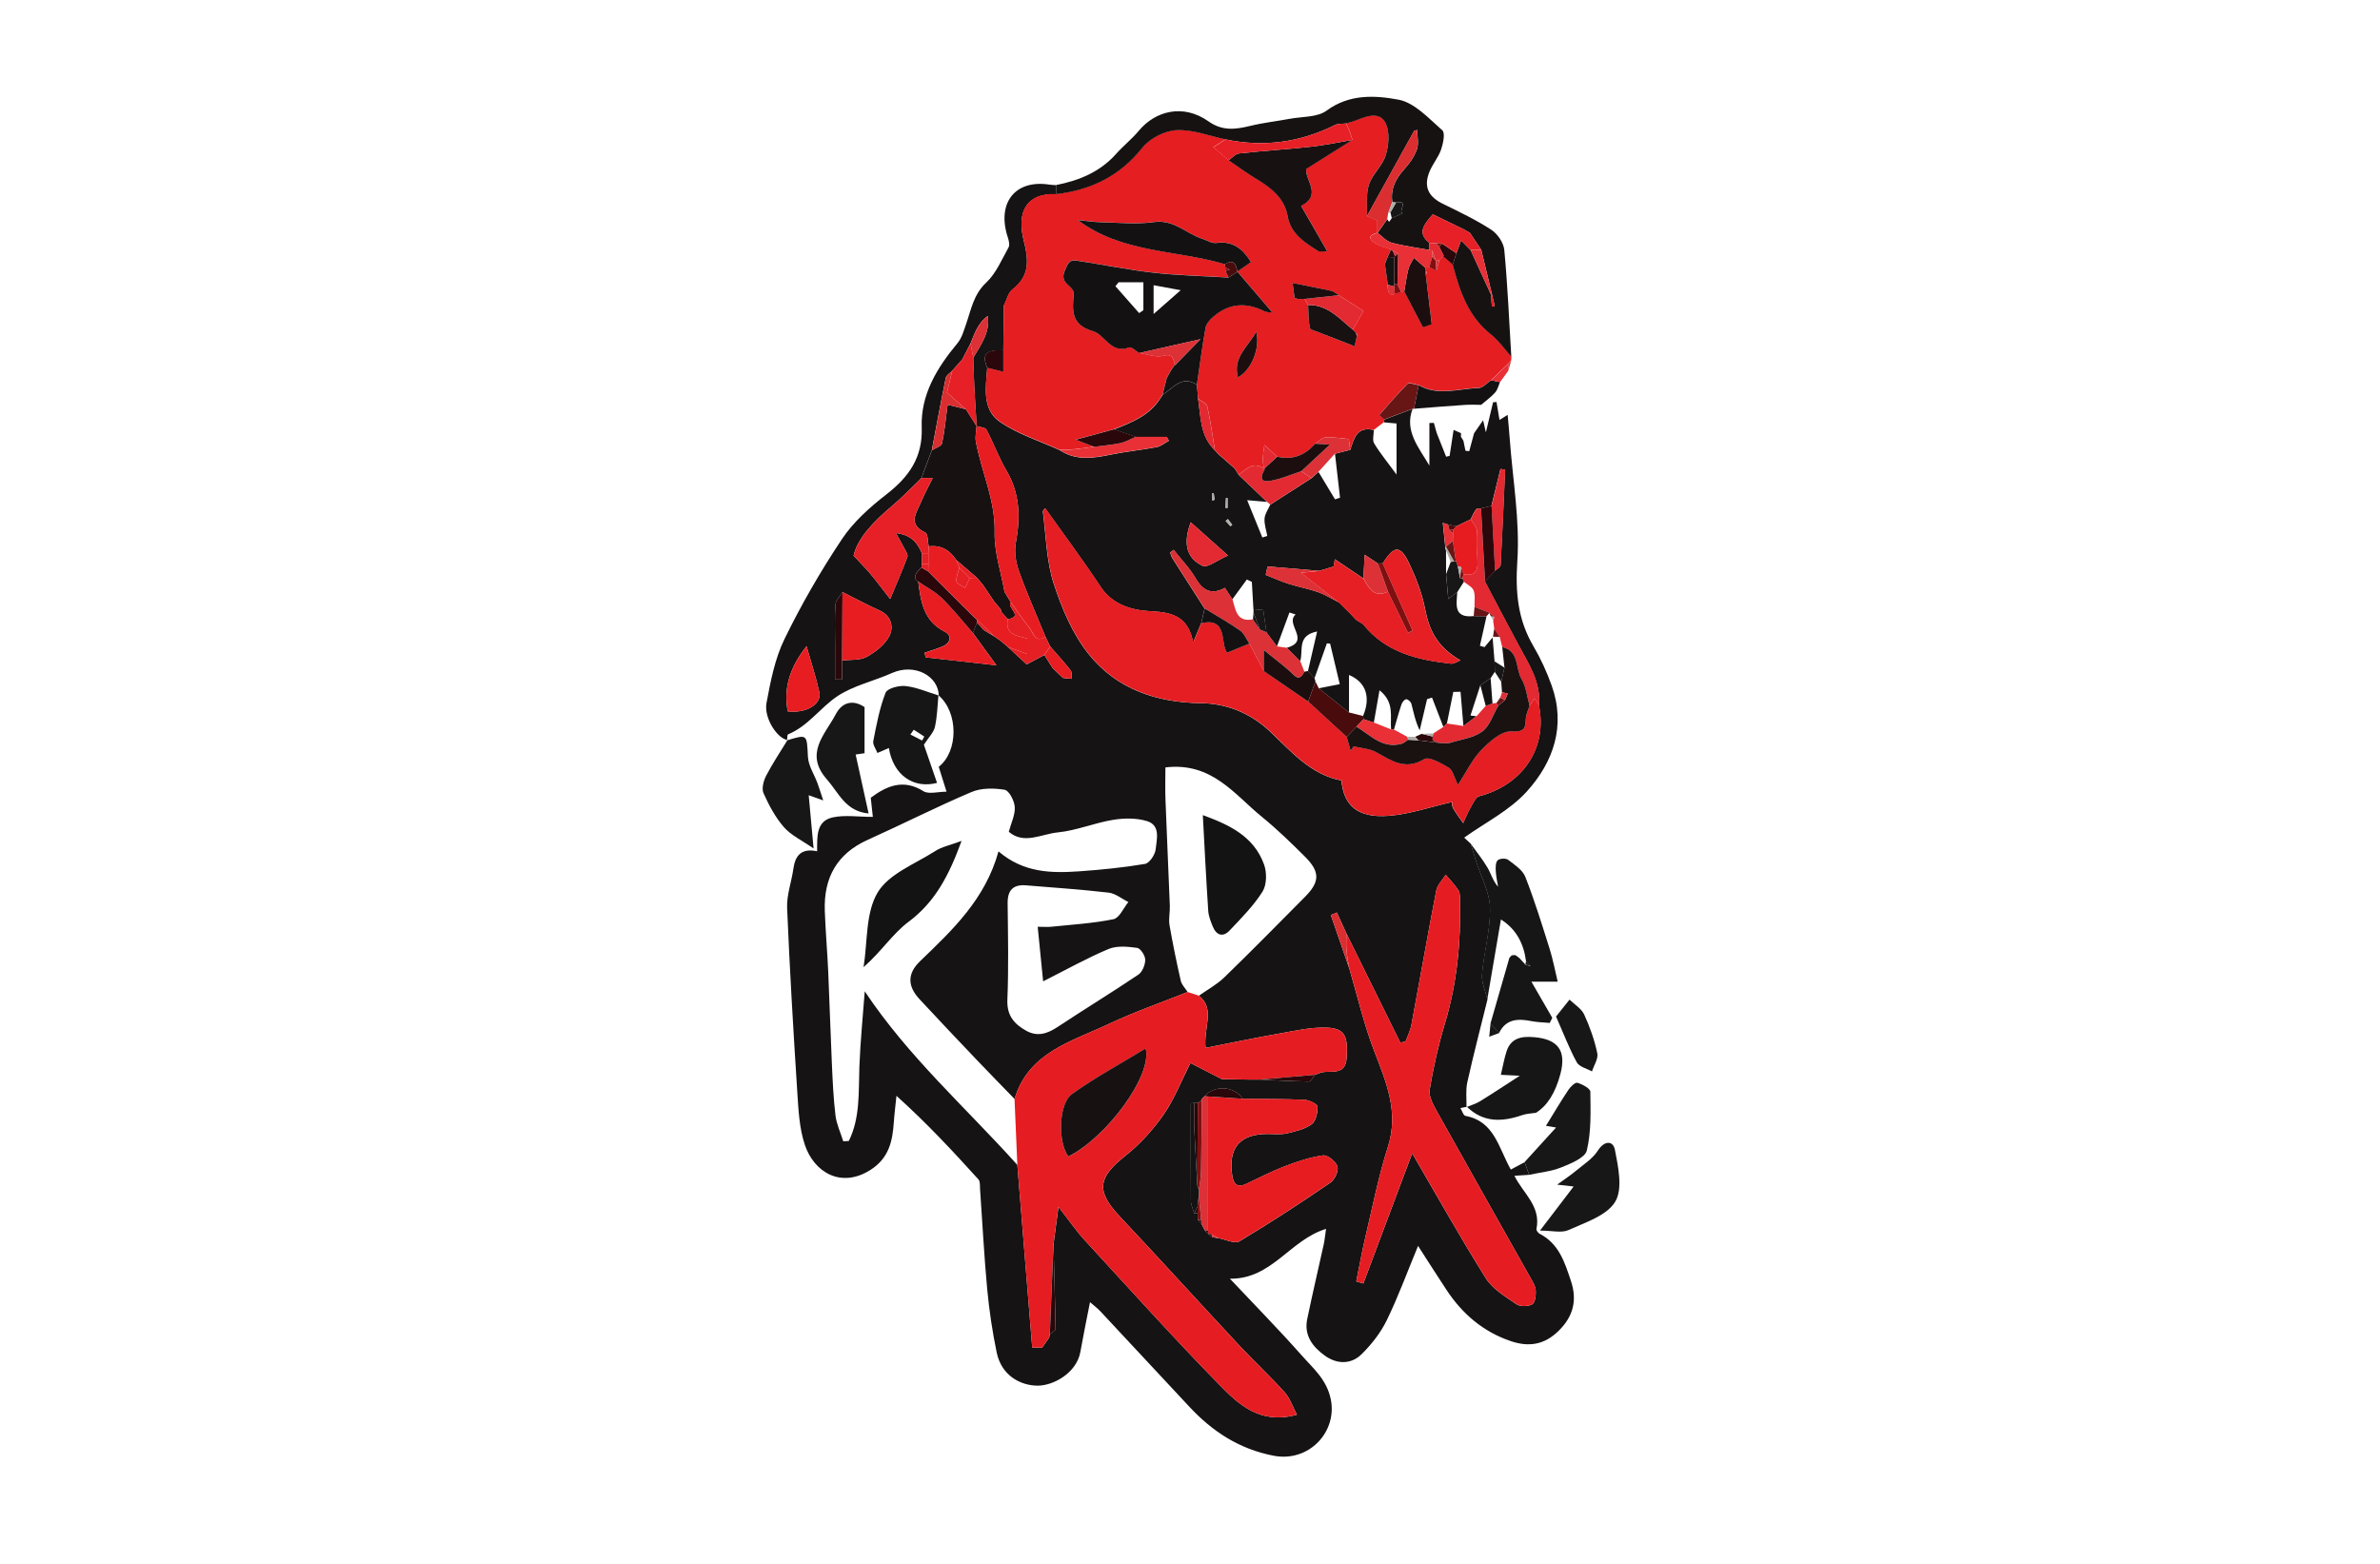 <svg xmlns="http://www.w3.org/2000/svg" fill="none" viewBox="0 0 210 138" height="138" width="210">
<path fill="#151313" d="M134.921 103.669C134.467 103.699 134.017 103.73 133.627 103.754C134.361 105.278 135.988 106.417 135.57 108.449C135.546 108.571 135.72 108.806 135.857 108.876C137.554 109.747 138.063 111.389 138.608 113.022C139.187 114.747 138.815 116.185 137.502 117.461C136.265 118.662 134.909 118.887 133.316 118.348C130.866 117.519 129.029 115.944 127.628 113.817C126.82 112.596 126.037 111.356 125.123 109.942C124.182 112.212 123.384 114.399 122.372 116.483C121.833 117.589 121.029 118.625 120.148 119.493C119.21 120.417 117.97 120.395 116.9 119.627C115.837 118.863 115.045 117.848 115.341 116.41C115.798 114.198 116.318 112.002 116.803 109.796C116.882 109.427 116.916 109.049 117.004 108.44C113.808 109.412 112.236 112.885 108.522 112.836C110.764 115.219 112.867 117.352 114.844 119.591C115.861 120.743 117.053 121.717 117.418 123.457C118.022 126.339 115.502 129.06 112.376 128.457C109.339 127.869 106.977 126.321 104.933 124.124C102.325 121.321 99.717 118.521 97.103 115.725C96.841 115.444 96.524 115.21 96.177 114.905C95.875 116.447 95.58 117.866 95.327 119.292C94.998 121.154 92.941 122.293 91.519 122.275C90.138 122.257 88.387 121.474 87.942 119.341C87.561 117.504 87.284 115.639 87.107 113.772C86.833 110.832 86.684 107.883 86.476 104.936C86.455 104.644 86.501 104.257 86.336 104.077C84.085 101.591 81.803 99.132 79.1 96.698C79.021 97.478 78.918 98.255 78.866 99.038C78.75 100.708 78.436 102.182 76.834 103.218C74.207 104.912 71.819 103.431 71.015 101.021C70.521 99.547 70.451 97.908 70.347 96.333C70 90.934 69.677 85.532 69.452 80.127C69.403 78.976 69.845 77.812 70.006 76.645C70.174 75.451 70.746 74.829 72.099 75.119C72.108 73.845 71.99 72.444 73.489 72.127C74.564 71.898 75.725 72.084 77.016 72.084C76.968 71.655 76.898 71.003 76.831 70.396C78.254 69.336 79.713 68.715 81.48 69.817C81.946 70.107 82.744 69.86 83.518 69.86C83.262 69.05 83.046 68.355 82.83 67.666C84.588 66.289 84.563 62.831 82.802 61.354L82.833 61.384C82.808 59.684 80.74 58.481 78.689 59.395C77.078 60.114 75.262 60.504 73.854 61.457C72.37 62.46 71.298 64.075 69.54 64.8C69.449 64.836 69.476 65.156 69.446 65.342L69.488 65.302C68.596 65.186 67.383 63.362 67.633 62.03C67.992 60.114 68.373 58.124 69.217 56.397C70.704 53.347 72.413 50.383 74.296 47.562C75.307 46.047 76.761 44.756 78.214 43.625C80.191 42.09 81.422 40.371 81.328 37.73C81.224 34.814 82.677 32.459 84.484 30.284C84.868 29.821 85.044 29.169 85.249 28.581C85.697 27.298 85.904 25.979 87.022 24.934C87.887 24.124 88.387 22.908 88.987 21.839C89.112 21.616 89.014 21.22 88.923 20.94C87.93 17.911 89.563 15.831 92.576 16.288C92.774 16.318 92.978 16.324 93.179 16.339C93.179 16.607 93.179 16.875 93.179 17.144C90.659 17.031 89.66 18.621 90.337 21.254C90.763 22.908 90.891 24.352 89.34 25.543C88.95 25.842 88.825 26.485 88.579 26.966C88.563 28.075 88.551 29.184 88.536 30.296C88.536 30.5 88.53 30.701 88.53 30.905C87.491 30.915 86.446 30.918 87.113 32.471C86.976 34.19 86.635 36.137 88.237 37.233C89.819 38.318 91.732 38.912 93.502 39.722C94.922 40.664 96.433 40.445 97.978 40.125C99.324 39.847 100.701 39.716 102.054 39.457C102.438 39.384 102.776 39.089 103.139 38.897C103.075 38.784 103.011 38.668 102.947 38.556C102.042 38.556 101.137 38.556 100.232 38.556C99.586 38.336 98.943 38.117 98.297 37.895C99.851 37.279 101.417 36.682 102.371 35.168C102.447 35.055 102.523 34.942 102.602 34.83L102.578 34.839C103.51 34.272 104.257 33.069 105.613 33.958C105.646 34.37 105.68 34.781 105.716 35.189C105.951 36.792 105.896 38.492 107.203 39.744C107.297 39.847 107.392 39.951 107.486 40.058C107.98 40.493 108.473 40.926 108.967 41.362L108.933 41.325C109.058 41.523 109.183 41.718 109.308 41.916L109.299 41.91C110.134 42.705 110.965 43.497 111.8 44.292C111.212 44.241 110.624 44.189 110.045 44.137C110.499 45.258 110.941 46.343 111.383 47.431C111.529 47.385 111.672 47.339 111.819 47.294C111.727 46.782 111.541 46.261 111.578 45.758C111.608 45.341 111.904 44.941 112.081 44.536C113.296 43.756 114.512 42.973 115.727 42.193L116.34 41.645C116.824 42.452 117.309 43.257 117.796 44.064L118.238 43.921C118.089 42.629 117.942 41.334 117.793 40.042C118.241 39.927 118.692 39.811 119.14 39.695C119.478 38.69 119.731 37.584 121.218 37.949C121.218 38.349 121.074 38.836 121.251 39.131C121.769 39.991 122.418 40.774 123.225 41.873V37.37C122.884 37.34 122.497 37.303 122.11 37.27C122.113 37.182 122.128 37.099 122.159 37.017C122.985 36.706 123.81 36.399 124.636 36.088C123.905 38.029 125.178 39.476 126.123 41.084V37.328C126.254 37.325 126.385 37.319 126.519 37.316C126.601 37.614 126.686 37.916 126.769 38.214C127.046 38.909 127.323 39.607 127.6 40.301C127.704 40.277 127.804 40.253 127.908 40.228C128.024 39.464 128.143 38.699 128.258 37.934C128.478 38.032 128.694 38.126 128.913 38.224C128.91 38.327 128.907 38.434 128.904 38.537C128.977 38.656 129.05 38.772 129.124 38.891C129.185 39.186 129.245 39.482 129.306 39.777C129.416 39.789 129.526 39.802 129.638 39.814C129.782 39.287 129.922 38.76 130.065 38.23C130.312 37.876 130.559 37.523 130.863 37.084C130.936 37.404 131 37.687 131.107 38.154C131.351 37.136 131.546 36.316 131.741 35.5L132.045 35.472C132.128 35.96 132.207 36.45 132.31 37.057C132.569 36.895 132.789 36.758 133.029 36.609C133.09 37.316 133.163 38.041 133.215 38.766C133.48 42.349 134.117 45.959 133.882 49.508C133.7 52.263 133.916 54.663 135.302 57.022C135.945 58.115 136.484 59.294 136.911 60.492C138.181 64.05 137.066 67.243 134.729 69.833C133.206 71.521 131.019 72.605 129.194 73.915C129.218 73.937 129.492 74.192 129.766 74.445C129.928 74.966 130.083 75.49 130.248 76.011C130.683 77.382 131.451 78.747 131.479 80.127C131.518 82.077 130.939 84.03 130.772 85.995C130.711 86.708 131.077 87.458 131.25 88.189C130.65 90.623 130.016 93.048 129.471 95.495C129.312 96.202 129.413 96.966 129.395 97.707L129.431 97.664C129.239 97.704 129.05 97.74 128.859 97.78C129.008 98.02 129.124 98.438 129.309 98.471C131.856 98.941 132.21 101.256 133.307 103.206C133.709 102.993 134.117 102.773 134.525 102.557C134.659 102.932 134.79 103.303 134.924 103.678L134.921 103.669ZM106.6 108.873C106.725 108.976 106.849 109.077 106.974 109.18C107.148 109.205 107.319 109.229 107.492 109.257C108.126 109.366 108.946 109.787 109.363 109.537C112.093 107.907 114.756 106.158 117.382 104.367C117.769 104.105 118.131 103.322 118.012 102.932C117.878 102.496 117.135 101.902 116.739 101.957C115.581 102.118 114.436 102.505 113.336 102.926C112.181 103.367 111.081 103.946 109.96 104.47C109.192 104.827 108.848 104.516 108.729 103.742C108.351 101.286 109.401 100.061 111.876 100.065C112.434 100.065 113.01 100.138 113.54 100.016C114.302 99.842 115.124 99.65 115.734 99.209C116.108 98.938 116.273 98.179 116.251 97.652C116.242 97.426 115.523 97.07 115.112 97.052C113.293 96.966 111.471 96.982 109.649 96.96C108.927 95.845 107.197 95.723 106.292 96.726L106.298 96.719C106.194 96.826 106.094 96.933 105.99 97.039L106.039 97.091C105.923 97.167 105.807 97.247 105.692 97.323C105.588 97.326 105.485 97.332 105.381 97.335C105.296 97.341 105.207 97.335 105.128 97.356C105.101 97.362 105.073 97.436 105.073 97.481C105.073 100.309 105.058 103.136 105.082 105.963C105.085 106.335 105.277 106.703 105.381 107.075C105.482 107.078 105.582 107.081 105.683 107.084C105.683 107.273 105.689 107.462 105.692 107.651C105.798 107.764 105.902 107.873 106.009 107.986C106.106 108.178 106.201 108.37 106.298 108.562C106.405 108.672 106.514 108.784 106.621 108.894L106.603 108.879L106.6 108.873ZM86.513 55.261L86.498 55.245L86.787 55.587L87.701 56.138C87.887 56.263 88.073 56.391 88.256 56.516L88.929 57.082L88.941 57.095C89.532 57.643 90.12 58.191 90.589 58.627C91.226 58.289 91.68 58.048 92.134 57.807L92.168 57.82C92.402 58.194 92.637 58.566 92.871 58.941C93.179 59.236 93.484 59.532 93.791 59.824C94.041 59.852 94.291 59.876 94.541 59.904C94.526 59.657 94.605 59.334 94.48 59.172C93.91 58.441 93.28 57.756 92.67 57.055C92.53 56.769 92.387 56.482 92.247 56.196C91.458 54.273 90.611 52.369 89.91 50.413C89.633 49.639 89.48 48.71 89.627 47.915C90.044 45.67 90.004 43.558 88.801 41.52C88.125 40.371 87.665 39.095 87.037 37.913C86.927 37.709 86.464 37.697 86.163 37.596L86.178 37.62C86.105 36.459 86.025 35.299 85.965 34.138C85.922 33.282 85.904 32.426 85.876 31.57C86.537 30.433 87.369 29.358 87.156 27.883C86.699 28.203 86.412 28.605 86.181 29.038C85.965 29.446 85.809 29.888 85.629 30.314C85.392 30.777 85.151 31.244 84.913 31.707C84.615 32.045 84.313 32.38 84.015 32.718L84.021 32.712C83.823 32.922 83.5 33.108 83.448 33.352C83.009 35.475 82.622 37.605 82.217 39.735C81.912 40.551 81.605 41.365 81.3 42.181C81.2 42.288 81.096 42.391 80.996 42.495C80.24 43.211 79.518 43.97 78.723 44.637C77.117 45.989 75.691 47.446 75.314 49.03C76.023 49.798 76.447 50.212 76.825 50.666C77.367 51.318 77.873 51.998 78.543 52.857C79.158 51.376 79.652 50.27 80.066 49.134C80.139 48.929 79.893 48.597 79.765 48.339C79.579 47.967 79.362 47.607 79.046 47.038C80.423 47.193 80.98 47.924 81.358 48.875C81.358 49.179 81.355 49.484 81.352 49.789C81.306 49.88 81.294 49.974 81.312 50.075C80.666 50.648 80.569 51.062 81.02 51.318C81.248 53.07 81.48 54.773 83.335 55.73C84.045 56.098 83.896 56.747 83.116 57.067C82.616 57.271 82.095 57.421 81.584 57.597C81.614 57.734 81.641 57.868 81.672 58.005C83.652 58.228 85.629 58.45 87.921 58.706C87.061 57.524 86.452 56.689 85.843 55.852C85.962 55.547 86.083 55.242 86.202 54.938H86.187C86.294 55.041 86.403 55.148 86.51 55.251L86.513 55.261ZM119.067 54.066L119.073 54.069C119.271 54.279 119.466 54.493 119.664 54.703L119.655 54.691C119.859 54.816 120.063 54.944 120.267 55.069C122.253 57.57 125.072 58.234 128.03 58.563C128.292 58.593 128.584 58.374 128.862 58.271C126.772 57.064 126.101 55.568 125.745 53.737C125.474 52.345 124.941 50.974 124.328 49.685C123.563 48.08 122.997 48.128 122.016 49.706C121.873 49.712 121.729 49.722 121.586 49.728C121.214 49.481 120.843 49.234 120.413 48.951C120.367 49.779 120.334 50.413 120.3 51.044C119.46 50.477 118.619 49.914 117.778 49.347C117.747 49.56 117.714 49.776 117.683 49.99C117.257 50.118 116.83 50.243 116.407 50.371C114.887 50.243 113.363 50.112 111.843 49.984C111.788 50.233 111.736 50.483 111.681 50.733C112.364 51.001 113.031 51.303 113.729 51.525C114.582 51.796 115.472 51.955 116.312 52.253C116.955 52.482 117.546 52.857 118.159 53.167L118.146 53.158C118.351 53.359 118.558 53.563 118.762 53.765C118.865 53.862 118.969 53.963 119.073 54.063L119.067 54.066ZM91.951 118.93H91.948C92.155 118.634 92.366 118.336 92.573 118.034C92.594 117.933 92.612 117.836 92.634 117.735C92.807 117.58 93.133 117.425 93.133 117.272C93.1 114.789 93.021 112.303 92.954 109.82C93.085 108.83 93.219 107.843 93.395 106.502C94.346 107.715 94.961 108.626 95.699 109.427C99.644 113.72 103.544 118.058 107.617 122.223C109.308 123.951 111.212 125.736 114.436 124.837C114.055 124.127 113.82 123.384 113.345 122.854C112.068 121.434 110.664 120.133 109.36 118.738C105.823 114.945 102.337 111.103 98.788 107.322C96.704 105.101 96.862 103.922 99.285 102.002C100.57 100.982 101.725 99.714 102.666 98.365C103.617 97 104.226 95.4 105.037 93.804C106.063 94.331 106.941 94.782 107.821 95.23C108.626 95.242 109.433 95.254 110.237 95.266C110.548 95.266 110.859 95.266 111.173 95.266C112.614 95.333 114.055 95.422 115.496 95.437C115.666 95.437 115.843 95.053 116.02 94.846C116.291 94.76 116.556 94.62 116.83 94.596C117.702 94.523 118.713 94.782 118.82 93.386C118.96 91.513 118.689 90.769 117.178 90.687C115.715 90.608 114.216 90.974 112.748 91.229C110.67 91.592 108.604 92.031 106.374 92.469C106.185 90.632 107.255 89.045 105.789 87.863C106.542 87.327 107.38 86.876 108.035 86.239C110.435 83.911 112.781 81.523 115.139 79.149C116.474 77.806 116.492 76.931 115.124 75.573C113.912 74.369 112.684 73.172 111.359 72.093C108.912 70.104 106.935 67.231 102.831 67.718C102.831 68.529 102.797 69.565 102.837 70.597C102.953 73.714 103.102 76.828 103.221 79.945C103.242 80.508 103.099 81.09 103.193 81.635C103.477 83.281 103.815 84.92 104.187 86.55C104.269 86.906 104.586 87.208 104.793 87.537C102.474 88.466 100.101 89.286 97.847 90.352C94.575 91.9 90.757 92.844 89.52 96.975C88.399 95.818 87.269 94.669 86.156 93.499C84.472 91.729 82.79 89.956 81.129 88.165C80.045 86.992 80.06 85.892 81.2 84.801C84.054 82.056 86.943 79.341 88.103 75.128C90.327 77.032 92.78 77.059 95.251 76.886C97.185 76.749 99.12 76.557 101.03 76.234C101.42 76.167 101.92 75.426 101.969 74.954C102.063 74.061 102.42 72.828 101.204 72.456C100.275 72.172 99.181 72.185 98.206 72.346C96.561 72.617 94.971 73.294 93.322 73.455C91.89 73.595 90.346 74.552 89.011 73.397C89.222 72.608 89.584 71.895 89.538 71.21C89.502 70.661 89.036 69.76 88.649 69.693C87.698 69.534 86.577 69.525 85.712 69.894C82.625 71.204 79.634 72.73 76.575 74.104C73.836 75.335 72.672 77.471 72.776 80.374C72.84 82.181 73.001 83.981 73.08 85.788C73.199 88.454 73.275 91.123 73.397 93.786C73.467 95.336 73.534 96.893 73.72 98.435C73.814 99.209 74.171 99.952 74.406 100.711C74.57 100.702 74.731 100.692 74.896 100.683C75.911 98.627 75.746 96.366 75.828 94.13C75.914 91.869 76.142 89.615 76.301 87.476C80.145 93.255 85.255 97.771 89.767 102.798C90.203 108.166 90.641 113.537 91.077 118.905C91.369 118.915 91.659 118.924 91.951 118.93ZM127.591 48.558C127.591 49.259 127.591 49.962 127.594 50.663C127.655 51.349 127.716 52.031 127.789 52.86C128.207 52.537 128.395 52.391 128.584 52.244C128.52 53.323 128.219 54.563 130.032 54.365C130.409 54.371 130.787 54.374 131.165 54.38C130.97 55.248 130.775 56.117 130.58 56.985C130.717 57.025 130.854 57.064 130.988 57.104C131.226 56.82 131.463 56.534 131.701 56.251C131.759 56.954 131.814 57.661 131.872 58.365C131.878 58.673 131.884 58.983 131.89 59.291C131.768 59.477 131.646 59.663 131.524 59.852C131.223 60.059 130.918 60.266 130.616 60.476C130.327 61.363 130.038 62.253 129.748 63.139C129.928 63.16 130.105 63.182 130.284 63.203L129.124 64.072C129.038 63.063 128.953 62.051 128.871 61.043C128.657 61.049 128.444 61.052 128.231 61.058L127.667 63.849L127.357 64.148C127.024 63.285 126.689 62.423 126.357 61.558C126.211 61.604 126.065 61.649 125.919 61.695C125.702 62.612 125.486 63.532 125.267 64.449C124.864 63.611 124.73 62.844 124.532 62.094C124.487 61.924 124.222 61.692 124.075 61.704C123.923 61.716 123.722 61.966 123.661 62.152C123.414 62.886 123.213 63.639 122.994 64.385C122.911 64.376 122.826 64.373 122.744 64.373C122.637 63.252 123.082 61.987 121.72 60.912C121.531 61.987 121.376 62.877 121.221 63.764C120.919 63.663 120.617 63.563 120.316 63.465C120.297 63.371 120.282 63.276 120.267 63.185C120.965 61.552 120.544 60.187 119.03 59.562V62.871C118.14 62.158 117.248 61.448 116.358 60.735C116.98 60.614 117.598 60.492 118.214 60.373C117.881 58.977 117.622 57.884 117.363 56.793C117.269 56.787 117.172 56.781 117.077 56.772C116.712 57.801 116.349 58.828 115.983 59.858C115.791 59.645 115.599 59.428 115.408 59.215C115.679 58.051 115.95 56.887 116.218 55.724C114.396 56.083 115.024 57.414 114.722 58.353C114.326 57.957 113.93 57.561 113.534 57.165C115.727 56.552 113.324 55.066 114.323 54.225C114.14 54.167 113.957 54.106 113.775 54.048C113.406 55.047 113.037 56.047 112.669 57.046C112.361 56.635 112.053 56.223 111.745 55.812C111.657 55.197 111.572 54.581 111.465 53.838C111.279 53.819 110.938 53.789 110.597 53.758C110.551 52.954 110.502 52.15 110.457 51.346C110.31 51.276 110.161 51.208 110.015 51.138C109.588 51.72 109.162 52.305 108.735 52.887C108.531 52.573 108.327 52.26 108.077 51.876C106.926 52.509 106.152 52.153 105.503 51.044C104.97 50.136 104.214 49.359 103.556 48.524C103.452 48.6 103.349 48.677 103.248 48.753C103.309 48.92 103.346 49.106 103.44 49.255C104.385 50.742 105.338 52.22 106.289 53.704C106.188 54.136 106.088 54.569 105.984 55.002C105.75 55.562 105.515 56.126 105.277 56.686C104.833 54.471 103.565 54.036 101.536 53.938C99.967 53.862 98.194 53.423 97.112 51.784C95.549 49.417 93.846 47.144 92.219 44.853C92.219 44.85 92.003 45.027 92.021 45.173C92.296 47.297 92.326 49.505 92.978 51.51C93.7 53.725 94.669 56.019 96.119 57.798C98.572 60.809 102.03 61.997 105.972 62.051C108.214 62.082 110.317 62.905 112.059 64.55C113.933 66.317 115.654 68.367 118.363 68.873C118.561 71.106 119.81 72.191 122.5 71.993C124.374 71.856 126.211 71.207 128.118 70.774C128.127 70.838 128.1 71.118 128.213 71.32C128.475 71.779 128.804 72.2 129.105 72.636C129.316 72.185 129.492 71.716 129.742 71.289C129.961 70.911 130.199 70.344 130.531 70.256C134.376 69.245 136.548 65.991 135.787 62.268C135.976 60.233 134.903 58.627 134.001 56.954C132.993 55.081 132.012 53.195 131.016 51.312C131.311 51.001 131.607 50.694 131.902 50.383C132.076 50.212 132.393 50.048 132.405 49.868C132.56 47.065 132.676 44.259 132.801 41.453C132.664 41.429 132.53 41.407 132.393 41.383C132.128 42.471 131.86 43.558 131.594 44.646L130.662 44.862C130.534 44.874 130.403 44.887 130.275 44.899C130.202 45.011 130.126 45.127 130.053 45.24C129.955 45.438 129.858 45.633 129.757 45.831C129.34 46.032 128.923 46.236 128.505 46.437C128.255 46.386 128.009 46.334 127.759 46.282C127.606 46.233 127.454 46.184 127.305 46.139C127.378 46.861 127.454 47.583 127.527 48.305C127.536 48.393 127.555 48.479 127.579 48.564L127.591 48.558ZM74.335 52.244C74.119 52.616 73.741 52.975 73.717 53.359C73.635 54.557 73.686 55.763 73.686 56.964C73.686 57.963 73.686 58.962 73.686 59.962C73.891 59.962 74.098 59.962 74.302 59.959V58.286C75.033 58.194 75.871 58.292 76.471 57.963C77.263 57.53 78.104 56.875 78.485 56.101C78.851 55.358 78.68 54.356 77.626 53.88C76.511 53.378 75.432 52.793 74.335 52.244ZM119.057 85.468C119.773 87.893 120.34 90.373 121.245 92.725C122.302 95.48 123.448 98.1 122.467 101.183C121.638 103.782 121.111 106.478 120.48 109.141C120.173 110.442 119.938 111.761 119.67 113.074C119.877 113.138 120.084 113.199 120.294 113.263C121.757 109.363 123.222 105.46 124.605 101.774C126.808 105.549 128.862 109.232 131.101 112.797C131.704 113.756 132.837 114.424 133.815 115.094C134.145 115.319 134.842 115.298 135.202 115.094C135.461 114.945 135.531 114.296 135.506 113.881C135.485 113.507 135.25 113.126 135.055 112.779C132.307 107.886 129.538 103.005 126.805 98.103C126.473 97.506 126.05 96.762 126.147 96.162C126.47 94.191 126.918 92.226 127.494 90.312C128.563 86.757 128.91 83.131 128.825 79.448C128.819 79.146 128.834 78.79 128.682 78.561C128.362 78.068 127.941 77.641 127.561 77.19C127.274 77.653 126.826 78.083 126.729 78.583C125.964 82.525 125.279 86.48 124.538 90.428C124.444 90.934 124.197 91.412 124.02 91.903C123.865 91.936 123.713 91.973 123.557 92.006C121.973 88.798 120.389 85.59 118.805 82.382C118.521 81.763 118.241 81.145 117.958 80.523C117.781 80.597 117.601 80.67 117.424 80.743C117.97 82.318 118.512 83.896 119.057 85.471V85.468ZM92.043 86.608C91.869 84.85 91.723 83.384 91.561 81.782C92.113 81.782 92.457 81.812 92.795 81.776C94.62 81.584 96.463 81.48 98.252 81.112C98.77 81.005 99.129 80.127 99.562 79.6C98.986 79.314 98.428 78.842 97.828 78.769C95.409 78.488 92.975 78.327 90.544 78.126C89.392 78.031 88.895 78.552 88.908 79.716C88.941 82.552 89.002 85.392 88.886 88.225C88.829 89.621 89.493 90.367 90.547 90.955C91.534 91.507 92.414 91.22 93.316 90.623C95.677 89.06 98.096 87.586 100.445 86.004C100.799 85.767 101.052 85.136 101.049 84.688C101.049 84.323 100.634 83.686 100.336 83.643C99.51 83.528 98.553 83.436 97.819 83.741C95.927 84.533 94.127 85.544 92.04 86.596L92.043 86.608ZM71.167 57.022C69.778 58.782 69.092 60.61 69.507 62.774C71.136 62.969 72.523 62.137 72.294 61.086C72.011 59.797 71.594 58.536 71.167 57.022ZM108.358 49.021C107.072 47.878 106.066 46.98 105.067 46.09C104.443 47.744 104.546 49.188 106.1 49.926C106.545 50.136 107.431 49.417 108.358 49.021ZM108.132 44.82C108.193 44.82 108.251 44.823 108.312 44.826V43.945C108.266 43.945 108.217 43.945 108.172 43.942C108.16 44.235 108.144 44.527 108.132 44.82ZM106.965 44.171L107.169 44.104C107.142 43.906 107.118 43.708 107.09 43.51C107.047 43.513 107.008 43.516 106.965 43.519V44.171ZM108.562 46.443C108.617 46.401 108.674 46.355 108.729 46.312C108.601 46.145 108.473 45.974 108.345 45.807C108.278 45.861 108.211 45.916 108.144 45.968C108.284 46.127 108.425 46.285 108.565 46.443H108.562Z"></path>
<path fill="#E51E22" d="M122.152 37.004C122.125 37.086 122.107 37.172 122.104 37.257C121.808 37.485 121.51 37.711 121.214 37.939C119.727 37.574 119.474 38.68 119.136 39.685C119.084 39.268 119.03 38.85 119.017 38.738C118.21 38.671 117.576 38.549 116.955 38.597C116.635 38.622 116.339 38.957 116.035 39.149C115.139 40.176 114.042 40.617 112.683 40.291C112.312 39.947 111.94 39.606 111.565 39.262C111.51 39.709 111.431 40.154 111.416 40.602C111.407 40.846 111.507 41.096 111.556 41.343L111.593 41.407C110.627 40.63 109.987 41.385 109.295 41.894L109.305 41.9C109.18 41.702 109.055 41.507 108.93 41.309C108.93 41.309 108.963 41.346 108.963 41.343C108.47 40.907 107.976 40.474 107.483 40.038C107.388 39.935 107.294 39.831 107.199 39.725C106.986 38.436 106.815 37.138 106.529 35.865C106.465 35.587 105.996 35.398 105.713 35.17C105.679 34.759 105.646 34.347 105.609 33.939C105.856 32.264 106.075 30.582 106.374 28.915C106.438 28.562 106.755 28.199 107.047 27.946C108.403 26.77 109.893 26.63 111.504 27.428C111.812 27.581 112.211 27.556 112.269 27.566C111.254 26.38 110.225 25.177 109.192 23.97L109.174 23.958C109.573 23.678 109.972 23.398 110.371 23.117C109.679 21.978 108.799 21.222 107.312 21.43C106.925 21.484 106.49 21.192 106.075 21.061C104.649 20.604 103.565 19.336 101.807 19.586C100.296 19.803 98.727 19.641 97.185 19.605C96.484 19.589 95.79 19.477 95.089 19.41C98.998 22.337 103.754 22.03 108.068 23.303C108.086 23.395 108.101 23.486 108.113 23.577C108.116 23.681 108.123 23.788 108.126 23.891C108.214 24.089 108.302 24.284 108.391 24.482C106.176 24.345 103.949 24.299 101.743 24.05C99.479 23.794 97.243 23.325 94.988 22.989C94.352 22.895 94.236 23.194 93.943 23.882C93.428 25.098 94.799 25.134 94.732 25.969C94.623 27.328 94.461 28.653 96.42 29.205C97.478 29.503 97.999 31.258 99.632 30.646C99.832 30.57 100.21 30.966 100.509 31.142C101.219 31.243 101.987 31.563 102.626 31.395C103.537 31.157 103.504 31.724 103.684 32.209L103.641 32.196C103.516 32.385 103.388 32.571 103.263 32.76L103.278 32.739C103.169 32.943 103.056 33.147 102.946 33.351C102.821 33.839 102.696 34.329 102.571 34.817L102.596 34.807C102.52 34.92 102.444 35.033 102.364 35.146C101.411 36.66 99.845 37.257 98.291 37.872C97.222 38.165 96.149 38.454 94.906 38.795C95.57 39.048 96.049 39.231 96.53 39.414C95.975 39.49 95.421 39.581 94.863 39.633C94.409 39.676 93.953 39.676 93.499 39.697C91.731 38.887 89.815 38.293 88.234 37.208C86.631 36.108 86.973 34.165 87.11 32.446C87.573 32.562 88.036 32.675 88.526 32.797V30.88C88.526 30.676 88.532 30.475 88.532 30.271C88.548 29.162 88.56 28.053 88.575 26.941C88.822 26.456 88.947 25.817 89.337 25.518C90.888 24.33 90.76 22.886 90.333 21.228C89.654 18.596 90.653 17.006 93.176 17.119C96.262 16.762 98.809 15.522 100.804 13.015C101.456 12.195 102.766 11.528 103.811 11.473C105.237 11.4 106.697 11.985 108.141 12.287C107.787 12.512 107.437 12.74 107.053 12.987C107.568 13.423 107.985 13.779 108.406 14.133C109.195 14.669 109.966 15.239 110.782 15.732C112.104 16.53 113.317 17.417 113.613 19.059C113.896 20.631 115.102 21.372 116.288 22.127C116.489 22.255 116.839 22.145 117.101 22.145C116.285 20.729 115.566 19.477 114.804 18.154C116.69 17.192 115.139 15.891 115.255 14.898C116.662 14.011 117.997 13.173 119.328 12.332C119.264 12.122 119.209 11.906 119.13 11.701C119.02 11.424 118.892 11.153 118.774 10.879C119.106 10.775 119.447 10.696 119.77 10.565C120.693 10.193 121.802 9.834 122.283 10.9C122.634 11.68 122.539 12.817 122.274 13.682C121.988 14.608 121.098 15.342 120.794 16.268C120.51 17.125 120.653 18.124 120.611 19.059C120.9 19.184 121.193 19.309 121.537 19.458V20.555L121.546 20.54C120.748 20.707 120.714 21.082 121.357 21.478C121.769 21.731 122.274 21.835 122.737 22.005C122.637 22.225 122.536 22.444 122.436 22.663C122.357 22.867 122.277 23.072 122.198 23.276C122.277 23.839 122.357 24.4 122.436 24.964L122.43 25.104C122.432 25.857 122.647 26.131 123.076 25.926C123.258 25.862 123.441 25.798 123.621 25.734C123.715 25.722 123.81 25.713 123.904 25.704C124.453 26.758 125.001 27.809 125.552 28.863C125.811 28.772 126.07 28.684 126.332 28.592C126.156 27.124 125.979 25.655 125.799 24.19C125.839 24.159 125.915 24.123 125.912 24.101C125.894 24.022 125.851 23.946 125.818 23.87C125.787 23.782 125.766 23.687 125.754 23.596C125.878 23.584 126.003 23.571 126.125 23.556C126.332 23.66 126.543 23.763 126.75 23.87C126.835 23.565 126.917 23.261 127.003 22.956C127.131 22.816 127.259 22.676 127.387 22.538L127.341 22.609C127.475 22.718 127.609 22.828 127.743 22.938C127.889 23.072 128.035 23.203 128.182 23.337C128.797 25.658 129.541 27.895 131.542 29.482C132.231 30.03 132.755 30.786 133.355 31.447C133.352 31.563 133.346 31.681 133.343 31.797C133.254 31.892 133.169 31.989 133.081 32.084C132.578 32.568 132.078 33.056 131.576 33.54C131.207 33.781 130.841 34.216 130.467 34.225C128.703 34.271 126.896 34.966 125.184 33.97C124.849 33.921 124.346 33.708 124.203 33.854C123.328 34.722 122.536 35.67 121.701 36.611C121.781 36.678 121.97 36.833 122.158 36.989L122.152 37.004ZM119.675 29.406C119.572 29.296 119.471 29.189 119.368 29.08V29.086C119.657 28.577 119.947 28.068 120.303 27.438C119.587 26.98 118.859 26.514 118.131 26.048L118.146 26.054C117.954 25.929 117.759 25.808 117.567 25.683C116.422 25.448 115.276 25.216 114.045 24.967C114.131 25.603 114.176 25.942 114.222 26.28C114.313 26.313 114.402 26.347 114.493 26.383C114.697 26.383 114.904 26.377 115.109 26.377C115.212 26.554 115.316 26.734 115.419 26.91C115.459 27.584 115.444 28.266 115.572 28.921C115.605 29.098 116.068 29.205 116.345 29.314C117.403 29.735 118.463 30.14 119.523 30.551C119.587 30.259 119.654 29.969 119.721 29.677C119.755 29.643 119.825 29.585 119.819 29.576C119.773 29.509 119.712 29.451 119.657 29.387L119.675 29.403V29.406ZM109.225 33.29C110.417 32.684 111.227 30.661 110.843 29.265C110.124 30.597 108.759 31.502 109.225 33.29Z"></path>
<path fill="#171212" d="M120.609 19.075C120.654 18.139 120.511 17.143 120.792 16.284C121.096 15.358 121.989 14.624 122.272 13.697C122.537 12.832 122.635 11.696 122.281 10.916C121.8 9.849 120.691 10.209 119.768 10.581C119.445 10.712 119.104 10.791 118.772 10.894C118.443 10.937 118.071 10.894 117.791 11.035C114.717 12.567 111.508 13.009 108.145 12.302C106.701 12 105.241 11.418 103.816 11.489C102.771 11.54 101.464 12.208 100.809 13.03C98.813 15.538 96.266 16.778 93.18 17.134C93.18 16.866 93.18 16.598 93.18 16.33C95.212 15.931 97.052 15.181 98.472 13.588C99.115 12.869 99.882 12.262 100.498 11.522C101.911 9.828 104.364 9.1 106.646 10.718C107.852 11.574 109.019 11.425 110.308 11.111C111.451 10.831 112.627 10.703 113.784 10.486C114.893 10.279 116.231 10.367 117.053 9.761C119.064 8.28 121.325 8.411 123.387 8.792C124.81 9.054 126.068 10.45 127.263 11.498C127.531 11.732 127.339 12.662 127.153 13.201C126.915 13.889 126.404 14.477 126.129 15.157C125.593 16.482 126.032 17.36 127.324 17.99C128.774 18.7 130.239 19.398 131.586 20.275C132.134 20.632 132.671 21.418 132.731 22.051C133.027 25.18 133.161 28.328 133.35 31.465C132.75 30.804 132.226 30.049 131.537 29.5C129.536 27.913 128.792 25.677 128.177 23.355C128.286 23.017 128.396 22.679 128.506 22.341C128.646 21.963 128.783 21.588 128.923 21.21C129.2 21.494 129.481 21.78 129.758 22.064C130.361 23.38 130.964 24.699 131.568 26.015C131.589 26.362 131.613 26.707 131.635 27.054C131.72 27.039 131.805 27.026 131.891 27.011C131.79 26.582 131.686 26.149 131.586 25.72C131.29 24.498 130.995 23.276 130.702 22.054C130.367 21.552 130.032 21.049 129.697 20.546C129.511 20.44 129.322 20.336 129.136 20.229C128.213 19.782 127.293 19.337 126.428 18.916C125.633 19.818 125.011 20.571 126.132 21.439L126.09 22.054C124.987 21.85 123.866 21.71 122.787 21.418C122.33 21.293 121.958 20.854 121.55 20.555L121.541 20.571C121.827 20.162 122.114 19.754 122.403 19.343C122.458 19.422 122.513 19.501 122.568 19.577C122.65 19.465 122.729 19.355 122.812 19.242C123.122 19.105 123.436 18.971 123.747 18.834C123.354 18.636 124.362 17.612 123.183 17.874C123.074 17.859 122.964 17.847 122.854 17.832C122.681 16.68 123.138 15.781 123.896 14.944C124.359 14.435 124.789 13.831 125.017 13.195C125.2 12.683 125.054 12.052 125.054 11.473C124.966 11.492 124.88 11.507 124.792 11.525C123.4 14.039 122.007 16.555 120.615 19.069L120.609 19.075Z"></path>
<path fill="#161616" d="M131.238 88.179C131.067 87.448 130.701 86.698 130.759 85.986C130.927 84.02 131.503 82.067 131.466 80.118C131.439 78.737 130.671 77.373 130.235 76.001C130.071 75.481 129.915 74.96 129.754 74.436C130.26 75.142 130.814 75.822 131.253 76.568C131.564 77.095 131.716 77.717 132.182 78.25C132.109 77.775 131.999 77.302 131.978 76.827C131.963 76.513 131.966 76.072 132.155 75.907C132.344 75.743 132.874 75.721 133.072 75.874C133.641 76.306 134.348 76.769 134.589 77.382C135.405 79.463 136.064 81.607 136.737 83.743C137.023 84.651 137.194 85.596 137.444 86.628H135.125C135.811 87.814 136.39 88.813 136.965 89.815C136.889 89.964 136.816 90.117 136.743 90.266C136.213 90.217 135.674 90.211 135.153 90.111C133.958 89.873 132.886 89.885 132.261 91.171C132.011 90.881 131.765 90.592 131.515 90.306C132.069 88.377 132.624 86.452 133.181 84.523C133.248 84.45 133.318 84.374 133.386 84.301C133.492 84.295 133.596 84.285 133.702 84.279C133.815 84.359 133.925 84.441 134.038 84.52C134.226 84.724 134.415 84.925 134.604 85.129C134.757 85.172 134.909 85.215 135.061 85.26C134.924 85.12 134.79 84.98 134.653 84.84C134.452 83.307 133.833 82.025 132.435 81.135C132.027 83.53 131.628 85.861 131.232 88.191L131.238 88.179Z"></path>
<path fill="#161616" d="M82.804 61.345C82.713 62.28 82.698 63.234 82.493 64.145C82.384 64.635 81.945 65.055 81.519 65.717C81.832 66.624 82.259 67.858 82.682 69.086C80.583 69.629 78.816 68.385 78.429 66.006C78.091 66.152 77.756 66.299 77.418 66.445C77.287 66.091 76.994 65.707 77.055 65.391C77.338 63.95 77.607 62.484 78.14 61.128C78.292 60.741 79.331 60.47 79.916 60.54C80.906 60.653 81.86 61.08 82.829 61.375L82.798 61.345H82.804ZM80.626 64.394C80.525 64.534 80.425 64.675 80.327 64.815C80.671 64.992 81.019 65.168 81.363 65.345C81.427 65.229 81.491 65.11 81.555 64.995C81.244 64.793 80.937 64.596 80.626 64.394Z"></path>
<path fill="#161616" d="M129.385 97.7C129.793 97.526 130.229 97.401 130.6 97.173C131.776 96.448 132.925 95.683 134.098 94.927C133.638 94.906 133.086 94.879 132.428 94.845C132.611 94.083 132.724 93.407 132.934 92.767C133.321 91.597 134.241 91.43 135.341 91.521C137.474 91.695 138.229 92.712 137.681 94.778C137.238 96.442 136.52 97.581 135.527 98.196C135.122 98.26 134.695 98.269 134.314 98.4C132.547 99.013 130.878 99.077 129.424 97.657L129.385 97.7Z"></path>
<path fill="#171717" d="M69.448 65.329C71.264 64.783 71.182 64.786 71.289 66.791C71.331 67.574 71.84 68.329 72.126 69.1C72.282 69.524 72.413 69.959 72.638 70.63C72.023 70.41 71.718 70.304 71.356 70.176C71.49 71.623 71.618 73.009 71.788 74.874C70.737 74.142 69.79 73.707 69.168 72.991C68.412 72.123 67.843 71.053 67.368 69.99C67.188 69.585 67.371 68.899 67.602 68.451C68.166 67.364 68.854 66.34 69.494 65.292L69.451 65.332L69.448 65.329Z"></path>
<path fill="#171717" d="M76.638 71.78C74.606 71.603 74.012 69.967 72.967 68.782C70.938 66.485 72.802 64.818 73.743 63.027C74.31 61.945 75.273 61.717 76.284 62.396V66.466C75.992 66.509 75.547 66.573 75.498 66.582C75.864 68.246 76.23 69.909 76.641 71.78H76.638Z"></path>
<path fill="#171717" d="M135.881 108.591C137.017 107.101 137.916 105.925 138.851 104.7C138.449 104.655 138.111 104.618 137.395 104.536C138.114 104.012 138.602 103.695 139.046 103.323C139.72 102.76 140.521 102.257 140.978 101.544C141.575 100.609 142.337 100.651 142.492 101.459C142.788 102.973 143.202 104.917 142.516 106.047C141.773 107.275 139.875 107.872 138.394 108.545C137.782 108.822 136.938 108.591 135.881 108.591Z"></path>
<path fill="#171717" d="M134.921 103.669C134.787 103.294 134.656 102.923 134.521 102.548C135.457 101.521 136.389 100.494 137.3 99.495C137.166 99.474 136.813 99.413 136.407 99.346C137.09 98.24 137.708 97.192 138.385 96.177C138.57 95.897 138.988 95.489 139.18 95.547C139.619 95.678 140.322 96.052 140.325 96.336C140.347 98.069 140.411 99.855 140.015 101.518C139.859 102.17 138.607 102.673 137.763 103.014C136.874 103.373 135.874 103.462 134.921 103.669Z"></path>
<path fill="#171717" d="M137.297 89.702C137.748 89.138 138.116 88.672 138.488 88.209C138.93 88.642 139.536 88.998 139.78 89.522C140.283 90.61 140.688 91.77 140.938 92.941C141.041 93.422 140.639 94.007 140.468 94.546C140.011 94.287 139.347 94.141 139.131 93.748C138.464 92.532 137.97 91.222 137.297 89.702Z"></path>
<path fill="#141112" d="M125.178 33.988C126.89 34.984 128.7 34.29 130.461 34.244C130.836 34.235 131.201 33.799 131.57 33.559C131.832 33.613 132.094 33.665 132.356 33.72C132.216 34.031 132.14 34.396 131.923 34.637C131.576 35.027 131.137 35.338 130.686 35.725C130.333 35.725 129.788 35.694 129.251 35.731C127.755 35.828 126.26 35.953 124.764 36.069C124.901 35.374 125.041 34.683 125.178 33.988Z"></path>
<path fill="#681516" d="M125.179 33.989C125.042 34.683 124.905 35.378 124.764 36.07L124.627 36.079C123.802 36.389 122.976 36.697 122.15 37.008C121.961 36.853 121.773 36.694 121.693 36.63C122.528 35.689 123.323 34.741 124.195 33.873C124.341 33.73 124.841 33.943 125.176 33.989H125.179Z"></path>
<path fill="#E83036" d="M132.358 33.719C132.096 33.664 131.834 33.613 131.572 33.558C132.075 33.073 132.575 32.586 133.077 32.102C133.08 32.306 133.083 32.51 133.086 32.714C132.843 33.049 132.602 33.384 132.358 33.719Z"></path>
<path fill="#171717" d="M131.521 90.296C131.771 90.585 132.018 90.875 132.268 91.161C131.978 91.268 131.692 91.374 131.402 91.481C131.442 91.085 131.482 90.689 131.521 90.293V90.296Z"></path>
<path fill="#171717" d="M134.662 84.827C134.799 84.967 134.933 85.108 135.07 85.248C134.918 85.205 134.765 85.162 134.613 85.117C134.598 85.013 134.613 84.919 134.665 84.824L134.662 84.827Z"></path>
<path fill="#DA2E31" d="M133.087 32.715C133.084 32.511 133.081 32.307 133.078 32.103C133.166 32.008 133.252 31.911 133.34 31.816C133.255 32.115 133.173 32.417 133.087 32.715Z"></path>
<path fill="#171717" d="M136.75 90.258C136.823 90.108 136.896 89.959 136.972 89.807C136.899 89.956 136.826 90.105 136.75 90.258Z"></path>
<path fill="#E51D22" d="M91.076 118.906C90.64 113.537 90.201 108.166 89.765 102.798C89.683 100.857 89.601 98.916 89.516 96.976C90.756 92.841 94.57 91.9 97.842 90.352C100.097 89.286 102.47 88.466 104.789 87.537C105.121 87.647 105.453 87.753 105.785 87.863C107.25 89.045 106.181 90.632 106.37 92.47C108.6 92.031 110.666 91.592 112.743 91.23C114.212 90.974 115.711 90.608 117.173 90.687C118.684 90.77 118.956 91.513 118.815 93.387C118.709 94.785 117.7 94.523 116.826 94.596C116.552 94.621 116.287 94.758 116.015 94.846C114.401 94.986 112.786 95.123 111.168 95.263C110.857 95.263 110.547 95.263 110.233 95.263C109.429 95.251 108.621 95.239 107.817 95.227C106.936 94.776 106.059 94.325 105.032 93.801C104.222 95.397 103.613 97 102.662 98.362C101.724 99.712 100.569 100.979 99.28 102C96.858 103.919 96.7 105.098 98.784 107.319C102.333 111.103 105.821 114.942 109.355 118.735C110.656 120.13 112.064 121.431 113.341 122.851C113.816 123.381 114.053 124.125 114.431 124.834C111.208 125.736 109.304 123.948 107.613 122.22C103.536 118.056 99.637 113.717 95.694 109.424C94.96 108.623 94.341 107.715 93.391 106.5C93.211 107.84 93.08 108.827 92.949 109.817C92.843 112.456 92.736 115.094 92.629 117.733C92.608 117.833 92.59 117.931 92.568 118.031C92.361 118.33 92.151 118.631 91.944 118.93L91.947 118.927C91.654 118.918 91.365 118.909 91.073 118.903L91.076 118.906ZM94.272 102.061C97.641 100.37 101.699 94.913 101.09 92.525C98.869 93.877 96.639 95.081 94.594 96.543C93.382 97.411 93.342 100.836 94.272 102.064V102.061Z"></path>
<path fill="#E41E23" d="M135.8 62.261C136.561 65.984 134.389 69.24 130.544 70.249C130.212 70.337 129.974 70.901 129.755 71.282C129.505 71.711 129.328 72.177 129.118 72.628C128.817 72.193 128.488 71.772 128.226 71.312C128.113 71.111 128.14 70.834 128.131 70.767C126.224 71.199 124.387 71.848 122.513 71.985C119.823 72.183 118.574 71.099 118.376 68.866C115.667 68.36 113.946 66.309 112.072 64.542C110.329 62.897 108.23 62.075 105.985 62.044C102.043 61.989 98.585 60.801 96.132 57.791C94.682 56.012 93.713 53.718 92.991 51.503C92.339 49.498 92.308 47.289 92.034 45.166C92.016 45.019 92.235 44.843 92.232 44.846C93.859 47.137 95.562 49.41 97.125 51.777C98.207 53.416 99.98 53.855 101.549 53.931C103.575 54.028 104.846 54.467 105.29 56.679C105.525 56.118 105.759 55.555 105.997 54.994C108.377 54.44 107.658 56.77 108.273 57.596C109.035 57.282 109.644 57.035 110.25 56.786L111.509 59.217C112.816 60.113 114.123 61.011 115.43 61.907C116.563 62.946 117.696 63.985 118.83 65.024C118.942 65.426 119.058 65.831 119.171 66.233C119.262 66.108 119.351 65.981 119.442 65.856C120.103 66.017 120.837 66.047 121.416 66.364C122.772 67.105 123.969 67.997 125.672 66.983C126.105 66.724 127.171 67.348 127.842 67.745C128.183 67.946 128.287 68.543 128.646 69.253C129.423 68.058 129.923 66.986 130.703 66.185C131.422 65.444 132.46 64.503 133.323 64.539C134.462 64.588 134.605 64.326 134.636 63.409C134.648 63.025 134.852 62.651 134.968 62.27C135.114 62.05 135.257 61.831 135.404 61.611C135.55 61.843 135.675 62.047 135.803 62.251L135.8 62.261Z"></path>
<path fill="#E51D23" d="M118.805 82.375C120.389 85.583 121.973 88.791 123.557 91.999C123.713 91.966 123.865 91.93 124.02 91.896C124.197 91.405 124.444 90.927 124.538 90.421C125.276 86.476 125.964 82.518 126.729 78.576C126.826 78.076 127.274 77.647 127.561 77.184C127.942 77.638 128.362 78.064 128.682 78.555C128.831 78.783 128.816 79.14 128.825 79.441C128.91 83.128 128.563 86.75 127.494 90.306C126.918 92.219 126.47 94.184 126.147 96.155C126.05 96.752 126.473 97.499 126.805 98.096C129.538 102.998 132.307 107.879 135.055 112.772C135.25 113.119 135.485 113.497 135.506 113.875C135.531 114.289 135.461 114.938 135.202 115.087C134.845 115.294 134.145 115.316 133.815 115.087C132.838 114.417 131.704 113.753 131.101 112.79C128.859 109.225 126.808 105.539 124.605 101.767C123.222 105.454 121.757 109.356 120.294 113.256C120.087 113.192 119.88 113.131 119.67 113.067C119.938 111.757 120.173 110.438 120.48 109.134C121.111 106.474 121.638 103.778 122.467 101.176C123.448 98.093 122.302 95.476 121.245 92.719C120.34 90.367 119.773 87.883 119.057 85.461C118.972 84.925 118.853 84.395 118.808 83.856C118.765 83.362 118.802 82.866 118.805 82.369V82.375Z"></path>
<path fill="#141112" d="M102.575 34.829C102.7 34.341 102.825 33.851 102.95 33.363C103.06 33.159 103.172 32.955 103.282 32.751L103.267 32.772C103.392 32.583 103.52 32.397 103.645 32.208C103.645 32.208 103.687 32.221 103.684 32.221C104.391 31.495 105.101 30.77 105.923 29.933C103.891 30.393 102.203 30.773 100.513 31.154C100.217 30.978 99.836 30.581 99.635 30.658C98.002 31.27 97.481 29.515 96.424 29.217C94.465 28.665 94.626 27.34 94.736 25.981C94.803 25.149 93.429 25.113 93.947 23.894C94.24 23.206 94.355 22.907 94.992 23.001C97.247 23.334 99.486 23.806 101.746 24.062C103.949 24.311 106.176 24.357 108.394 24.494C108.659 24.324 108.927 24.153 109.193 23.982C110.225 25.189 111.255 26.392 112.27 27.578C112.212 27.568 111.813 27.593 111.505 27.44C109.893 26.642 108.403 26.782 107.048 27.958C106.755 28.211 106.438 28.571 106.374 28.927C106.073 30.594 105.856 32.276 105.61 33.951C104.254 33.062 103.507 34.265 102.575 34.832V34.829ZM100.89 24.906H98.703C98.608 25.021 98.514 25.137 98.419 25.256C99.117 26.048 99.815 26.837 100.513 27.629C100.638 27.544 100.762 27.459 100.887 27.373V24.906H100.89ZM104.178 25.609C103.139 25.417 102.487 25.296 101.789 25.168V27.709C102.694 26.913 103.309 26.374 104.178 25.609Z"></path>
<path fill="#E61C21" d="M109.644 96.956C111.466 96.977 113.288 96.962 115.107 97.047C115.518 97.066 116.237 97.422 116.246 97.647C116.267 98.174 116.103 98.933 115.728 99.204C115.119 99.646 114.296 99.838 113.535 100.012C113.004 100.134 112.426 100.06 111.871 100.06C109.391 100.058 108.342 101.284 108.724 103.738C108.843 104.512 109.187 104.822 109.955 104.466C111.076 103.945 112.176 103.363 113.33 102.921C114.433 102.501 115.576 102.114 116.734 101.952C117.13 101.898 117.876 102.492 118.007 102.927C118.126 103.317 117.763 104.1 117.376 104.362C114.747 106.154 112.084 107.899 109.358 109.532C108.94 109.782 108.121 109.362 107.487 109.252C107.289 109.133 107.094 109.015 106.896 108.896C106.795 108.88 106.695 108.871 106.594 108.871C106.594 108.871 106.613 108.887 106.609 108.887C106.609 108.792 106.6 108.698 106.582 108.603C106.582 104.655 106.588 100.706 106.588 96.758C107.606 96.825 108.62 96.892 109.638 96.959L109.644 96.956Z"></path>
<path fill="#171112" d="M81.309 42.181C81.614 41.364 81.921 40.551 82.226 39.734C82.537 39.536 83.061 39.384 83.119 39.131C83.35 38.083 83.442 37.002 83.612 35.713C84.149 35.847 84.688 35.981 85.227 36.115C85.547 36.618 85.864 37.117 86.184 37.62L86.169 37.596C86.144 38.056 86.025 38.534 86.108 38.976C86.607 41.651 87.829 44.14 87.765 46.983C87.725 48.725 88.326 50.48 88.636 52.232C88.825 52.543 89.014 52.856 89.203 53.167L89.2 53.158C88.77 53.591 90.382 54.392 88.935 54.645L88.944 54.654C88.743 54.432 88.542 54.209 88.338 53.987C88.347 53.904 88.332 53.825 88.289 53.755C88.1 53.533 87.911 53.307 87.722 53.085L86.738 51.623C86.558 51.409 86.379 51.193 86.199 50.98L86.208 50.989C85.596 50.465 84.983 49.938 84.374 49.414C83.798 48.536 83.018 48.076 81.943 48.216C81.851 47.796 81.885 47.104 81.647 46.995C80.042 46.248 80.879 45.237 81.276 44.283C81.55 43.622 81.9 42.991 82.299 42.184H81.312L81.309 42.181Z"></path>
<path fill="#E51F24" d="M116.4 50.377C116.826 50.249 117.253 50.124 117.676 49.996C117.707 49.783 117.74 49.566 117.771 49.353C118.612 49.92 119.453 50.483 120.294 51.05C120.781 51.879 121.223 52.799 122.466 52.211L124.236 55.833C124.37 55.772 124.504 55.711 124.638 55.651C123.761 53.67 122.886 51.693 122.009 49.712C122.99 48.134 123.556 48.086 124.321 49.691C124.934 50.98 125.467 52.351 125.738 53.743C126.097 55.574 126.765 57.067 128.855 58.277C128.577 58.38 128.285 58.6 128.023 58.569C125.065 58.243 122.243 57.576 120.26 55.075C120.056 54.95 119.852 54.822 119.648 54.697L119.657 54.709C119.459 54.499 119.264 54.286 119.066 54.075L119.06 54.072C118.956 53.972 118.852 53.871 118.749 53.774C118.545 53.573 118.338 53.368 118.133 53.167L118.146 53.177C117.104 52.36 116.062 51.544 114.785 50.544C115.522 50.471 115.958 50.425 116.394 50.383L116.4 50.377Z"></path>
<path fill="#E81D22" d="M88.636 52.228C88.325 50.479 87.725 48.721 87.765 46.979C87.829 44.136 86.607 41.647 86.107 38.972C86.025 38.53 86.141 38.052 86.168 37.592C86.467 37.692 86.933 37.708 87.043 37.909C87.67 39.091 88.13 40.367 88.806 41.516C90.007 43.554 90.046 45.662 89.632 47.911C89.486 48.703 89.638 49.635 89.915 50.409C90.616 52.365 91.463 54.266 92.252 56.192C91.311 56.786 91.186 55.823 90.839 55.403C90.248 54.69 89.742 53.91 89.203 53.157L89.206 53.166C89.017 52.856 88.828 52.542 88.639 52.231L88.636 52.228Z"></path>
<path fill="#E62026" d="M81.309 42.18H82.296C81.9 42.987 81.55 43.618 81.273 44.279C80.877 45.229 80.039 46.244 81.644 46.99C81.882 47.1 81.849 47.792 81.94 48.212C81.931 48.434 81.918 48.654 81.909 48.876C81.727 48.876 81.544 48.876 81.361 48.876C80.983 47.926 80.426 47.194 79.049 47.039C79.365 47.609 79.582 47.968 79.768 48.34C79.895 48.599 80.142 48.931 80.069 49.135C79.658 50.272 79.164 51.378 78.546 52.858C77.876 52.002 77.367 51.32 76.828 50.668C76.45 50.214 76.029 49.796 75.316 49.032C75.694 47.447 77.12 45.991 78.726 44.638C79.521 43.968 80.243 43.212 80.998 42.496C81.099 42.393 81.203 42.286 81.303 42.183L81.309 42.18Z"></path>
<path fill="#E81D22" d="M81.91 48.877C81.919 48.654 81.932 48.435 81.941 48.212C83.016 48.072 83.799 48.529 84.372 49.41C84.466 49.638 84.558 49.867 84.652 50.095C84.552 50.501 84.342 50.924 84.397 51.308C84.427 51.527 84.893 51.686 85.161 51.871C85.295 51.585 85.429 51.299 85.563 51.009C85.777 51 85.993 50.994 86.206 50.985L86.197 50.976C86.377 51.189 86.556 51.405 86.736 51.619C87.065 52.106 87.391 52.594 87.72 53.081C87.909 53.303 88.098 53.529 88.287 53.751C88.33 53.824 88.345 53.901 88.336 53.983C88.537 54.205 88.738 54.428 88.942 54.65L88.933 54.641C88.644 56.039 89.762 56.103 90.636 56.338V57.712C90.018 57.486 89.478 57.288 88.942 57.09L88.93 57.078C88.704 56.889 88.482 56.7 88.257 56.512C88.071 56.387 87.885 56.259 87.702 56.134C87.196 55.643 86.691 55.153 86.185 54.665L86.176 54.659C86.072 54.562 85.969 54.464 85.865 54.367C85.152 53.66 84.442 52.956 83.729 52.249L83.412 51.932L83.12 51.64C82.812 51.332 82.501 51.025 82.194 50.714C82.096 50.616 81.999 50.519 81.904 50.418C81.904 50.208 81.91 49.998 81.913 49.788C81.913 49.483 81.913 49.178 81.913 48.874L81.91 48.877Z"></path>
<path fill="#E81D22" d="M74.334 52.244C75.428 52.792 76.51 53.377 77.625 53.88C78.679 54.358 78.853 55.358 78.484 56.101C78.103 56.875 77.259 57.53 76.47 57.963C75.867 58.292 75.032 58.194 74.301 58.286C74.313 56.272 74.325 54.258 74.337 52.244H74.334Z"></path>
<path fill="#DC3137" d="M111.507 59.221C111.087 58.41 110.666 57.6 110.249 56.789C109.978 56.399 109.789 55.894 109.423 55.638C108.421 54.934 107.345 54.337 106.3 53.697C105.35 52.216 104.396 50.736 103.452 49.249C103.357 49.099 103.324 48.914 103.26 48.746C103.363 48.67 103.467 48.594 103.567 48.518C104.226 49.352 104.981 50.129 105.514 51.037C106.163 52.146 106.937 52.503 108.089 51.869C108.339 52.253 108.543 52.567 108.747 52.88C109.03 53.8 109.103 54.937 110.563 54.651C110.767 54.949 110.968 55.248 111.172 55.546C111.367 55.632 111.562 55.72 111.757 55.805C112.065 56.217 112.372 56.628 112.68 57.039C112.966 57.079 113.256 57.118 113.542 57.158C113.938 57.554 114.334 57.95 114.73 58.343C114.852 58.654 114.974 58.962 115.096 59.272C114.618 60.253 114.24 59.592 113.804 59.214C113.152 58.651 112.467 58.124 111.513 57.35V59.218L111.507 59.221Z"></path>
<path fill="#E81D22" d="M85.846 55.858C86.456 56.692 87.065 57.53 87.924 58.712C85.633 58.456 83.653 58.234 81.675 58.012C81.645 57.874 81.618 57.74 81.587 57.603C82.099 57.43 82.62 57.277 83.12 57.073C83.9 56.753 84.052 56.104 83.339 55.736C81.484 54.776 81.252 53.073 81.023 51.324C81.727 51.809 82.513 52.205 83.113 52.793C84.088 53.749 84.941 54.831 85.846 55.858Z"></path>
<path fill="#E32931" d="M135.799 62.261C135.671 62.057 135.547 61.853 135.4 61.621C135.257 61.841 135.111 62.06 134.965 62.279C134.739 61.487 134.66 60.61 134.255 59.924C133.697 58.98 134.075 57.447 132.549 57.1C132.475 56.801 132.402 56.503 132.329 56.204C132.168 55.961 132.003 55.714 131.842 55.47C131.811 55.236 131.781 55.001 131.75 54.763C131.784 54.654 131.814 54.547 131.848 54.437C131.696 54.312 131.546 54.187 131.394 54.062L131.427 54.075C130.986 53.898 130.544 53.724 130.105 53.548C130.09 53.063 130.187 52.542 130.029 52.113C129.91 51.79 129.468 51.589 129.17 51.333C129.127 51.235 129.085 51.135 129.045 51.037C129.078 50.921 129.112 50.803 129.145 50.687C130.044 50.83 130.431 50.486 130.367 49.544C130.306 48.652 130.41 47.744 130.328 46.854C130.294 46.498 129.965 46.169 129.773 45.824C129.871 45.626 129.968 45.431 130.069 45.233C130.142 45.12 130.218 45.005 130.291 44.892C130.419 44.88 130.55 44.868 130.678 44.855C130.797 47.006 130.916 49.154 131.034 51.305C132.028 53.185 133.009 55.074 134.02 56.948C134.922 58.62 135.991 60.226 135.805 62.261H135.799Z"></path>
<path fill="#E81D22" d="M71.169 57.022C71.596 58.536 72.013 59.797 72.296 61.086C72.528 62.137 71.139 62.969 69.509 62.774C69.094 60.611 69.777 58.785 71.169 57.022Z"></path>
<path fill="#E32931" d="M109.296 41.897C109.988 41.389 110.627 40.633 111.593 41.41C111.273 41.958 111.084 42.58 112.029 42.44C112.979 42.3 113.887 41.882 114.814 41.587C115.118 41.785 115.42 41.983 115.724 42.184C114.509 42.964 113.293 43.747 112.078 44.527C111.983 44.444 111.889 44.362 111.794 44.28C110.959 43.485 110.128 42.693 109.293 41.897H109.296Z"></path>
<path fill="#E62026" d="M86.183 37.617C85.863 37.114 85.546 36.614 85.226 36.111C84.699 35.648 84.172 35.185 83.551 34.637C83.673 34.14 83.852 33.424 84.029 32.708L84.023 32.714C84.322 32.376 84.623 32.041 84.922 31.703C85.159 31.24 85.4 30.774 85.638 30.311C85.72 30.728 85.802 31.145 85.885 31.563C85.912 32.419 85.927 33.275 85.973 34.131C86.034 35.292 86.113 36.453 86.186 37.613L86.183 37.617Z"></path>
<path fill="#E61C21" d="M129.772 45.824C129.967 46.165 130.296 46.495 130.326 46.854C130.405 47.744 130.305 48.651 130.366 49.544C130.43 50.486 130.043 50.83 129.144 50.687C129.071 50.473 128.998 50.257 128.925 50.044C128.827 50.013 128.727 49.986 128.629 49.956C128.571 49.803 128.516 49.654 128.458 49.502C128.37 48.913 128.282 48.322 128.193 47.734C128.196 47.5 128.202 47.265 128.206 47.031C128.212 46.933 128.212 46.836 128.202 46.738C128.309 46.638 128.416 46.534 128.519 46.434C128.937 46.233 129.354 46.028 129.772 45.827V45.824Z"></path>
<path fill="#1C0E0E" d="M111.508 59.221V57.353C112.461 58.124 113.147 58.651 113.799 59.218C114.235 59.596 114.612 60.257 115.091 59.276C115.197 59.255 115.304 59.23 115.411 59.209C115.603 59.422 115.794 59.639 115.986 59.852C116.023 59.943 116.05 60.041 116.069 60.138C115.855 60.729 115.642 61.32 115.429 61.911C114.122 61.016 112.815 60.117 111.508 59.221Z"></path>
<path fill="#E32931" d="M126.489 64.711C126.778 64.519 127.07 64.33 127.36 64.141C127.463 64.041 127.567 63.944 127.671 63.843C128.155 63.916 128.639 63.992 129.127 64.065C129.514 63.776 129.901 63.486 130.288 63.197C130.556 62.892 130.824 62.591 131.092 62.286C131.29 62.216 131.491 62.143 131.689 62.073C131.805 62.061 131.921 62.045 132.036 62.033C132.07 62.128 132.125 62.207 132.201 62.268C131.741 63.051 131.448 64.062 130.775 64.553C129.986 65.126 128.865 65.244 127.887 65.561C127.786 65.531 127.692 65.54 127.601 65.589C127.409 65.576 127.217 65.567 127.022 65.555C126.949 65.5 126.869 65.491 126.787 65.522C126.659 65.455 126.534 65.391 126.406 65.324C126.406 65.211 126.406 65.101 126.406 64.989C126.418 64.891 126.443 64.8 126.485 64.711H126.489Z"></path>
<path fill="#E32931" d="M131.609 44.64C131.874 43.552 132.142 42.465 132.407 41.377C132.544 41.401 132.678 41.423 132.815 41.447C132.69 44.253 132.574 47.059 132.419 49.862C132.41 50.042 132.093 50.206 131.916 50.377C131.813 48.464 131.709 46.553 131.605 44.64H131.609Z"></path>
<path fill="#E83036" d="M93.501 39.707C93.958 39.688 94.415 39.688 94.866 39.643C95.424 39.588 95.978 39.497 96.532 39.423C97.3 39.323 98.077 39.271 98.83 39.107C99.314 39.003 99.765 38.735 100.228 38.543H102.943C103.007 38.656 103.071 38.772 103.135 38.884C102.775 39.076 102.434 39.372 102.05 39.445C100.697 39.704 99.32 39.835 97.974 40.112C96.426 40.429 94.918 40.648 93.498 39.71L93.501 39.707Z"></path>
<path fill="#E51F24" d="M88.939 57.091C89.475 57.289 90.014 57.484 90.632 57.712V56.338C89.761 56.103 88.64 56.039 88.929 54.641C90.376 54.388 88.765 53.59 89.194 53.154C89.737 53.907 90.242 54.69 90.83 55.4C91.178 55.82 91.303 56.786 92.244 56.189C92.384 56.475 92.527 56.762 92.668 57.048C92.488 57.298 92.308 57.548 92.128 57.8C91.674 58.041 91.224 58.282 90.584 58.62C90.115 58.184 89.523 57.636 88.935 57.087L88.939 57.091Z"></path>
<path fill="#E32931" d="M108.361 49.021C107.435 49.417 106.548 50.136 106.103 49.926C104.55 49.191 104.446 47.747 105.071 46.09C106.07 46.98 107.078 47.875 108.361 49.021Z"></path>
<path fill="#DA2E31" d="M84.03 32.711C83.853 33.427 83.677 34.143 83.552 34.639C84.173 35.188 84.701 35.651 85.228 36.114C84.688 35.98 84.149 35.846 83.613 35.712C83.442 37.001 83.351 38.082 83.119 39.13C83.064 39.386 82.537 39.535 82.227 39.733C82.629 37.604 83.019 35.471 83.457 33.351C83.506 33.11 83.832 32.924 84.03 32.711Z"></path>
<path fill="#490B0C" d="M115.428 61.912C115.641 61.321 115.854 60.73 116.068 60.139C116.165 60.337 116.263 60.535 116.36 60.733C117.25 61.446 118.142 62.156 119.032 62.868C119.443 62.972 119.858 63.079 120.269 63.182C120.284 63.277 120.299 63.371 120.318 63.463C120.107 63.682 119.9 63.901 119.69 64.121C119.404 64.422 119.114 64.727 118.828 65.029C117.694 63.99 116.561 62.951 115.428 61.912Z"></path>
<path fill="#29070A" d="M85.845 55.857C84.94 54.827 84.087 53.748 83.112 52.792C82.512 52.204 81.726 51.804 81.022 51.323C80.571 51.067 80.669 50.653 81.315 50.08C81.51 50.196 81.705 50.309 81.9 50.424C81.997 50.522 82.095 50.619 82.189 50.72C82.497 51.028 82.808 51.335 83.115 51.646C83.213 51.744 83.31 51.841 83.408 51.938C83.514 52.045 83.621 52.152 83.725 52.258C84.438 52.965 85.147 53.669 85.86 54.376C85.964 54.473 86.067 54.571 86.171 54.668L86.18 54.675C86.192 54.766 86.198 54.86 86.201 54.955C86.083 55.259 85.961 55.564 85.842 55.869L85.845 55.857Z"></path>
<path fill="#DC3137" d="M116.401 50.376C115.965 50.419 115.527 50.465 114.793 50.538C116.069 51.537 117.111 52.354 118.153 53.17C117.538 52.859 116.95 52.488 116.307 52.256C115.466 51.958 114.576 51.799 113.723 51.528C113.028 51.306 112.358 51.004 111.676 50.736C111.731 50.486 111.782 50.236 111.837 49.986C113.358 50.114 114.881 50.245 116.401 50.373V50.376Z"></path>
<path fill="#29070A" d="M131.61 44.639C131.714 46.552 131.817 48.462 131.921 50.376C131.625 50.686 131.33 50.994 131.034 51.305C130.915 49.154 130.797 47.006 130.678 44.855C130.988 44.782 131.299 44.712 131.61 44.639Z"></path>
<path fill="#141112" d="M106.297 53.697C107.342 54.337 108.417 54.934 109.42 55.638C109.785 55.894 109.974 56.4 110.245 56.79C109.639 57.039 109.033 57.286 108.268 57.6C107.65 56.774 108.369 54.444 105.992 54.998C106.093 54.566 106.193 54.133 106.297 53.7V53.697Z"></path>
<path fill="#DC3137" d="M115.723 42.184C115.419 41.986 115.117 41.788 114.812 41.587C115.565 40.889 116.318 40.188 117.347 39.235C116.601 39.189 116.318 39.171 116.031 39.153C116.336 38.958 116.631 38.625 116.951 38.601C117.573 38.552 118.206 38.674 119.014 38.741C119.029 38.854 119.081 39.271 119.133 39.689C118.685 39.804 118.237 39.92 117.786 40.036C117.302 40.569 116.817 41.102 116.333 41.636C116.129 41.818 115.925 42.001 115.72 42.184H115.723Z"></path>
<path fill="#E83036" d="M119.691 64.119C119.899 63.9 120.109 63.68 120.319 63.461C120.621 63.562 120.922 63.662 121.224 63.76C121.733 63.964 122.241 64.165 122.75 64.366C122.836 64.366 122.918 64.372 123 64.378C123.387 64.591 123.774 64.802 124.164 65.015C124.207 65.097 124.237 65.185 124.252 65.277C124.066 65.396 123.893 65.566 123.689 65.624C121.992 66.102 120.931 64.871 119.691 64.119Z"></path>
<path fill="#29070A" d="M100.232 38.542C99.765 38.734 99.318 39.002 98.833 39.106C98.081 39.267 97.304 39.322 96.536 39.422C96.058 39.24 95.576 39.057 94.912 38.804C96.155 38.466 97.228 38.173 98.297 37.881C98.943 38.1 99.586 38.32 100.232 38.542Z"></path>
<path fill="#DC3137" d="M122.469 52.207C121.226 52.795 120.784 51.875 120.297 51.046C120.33 50.413 120.367 49.779 120.41 48.953C120.839 49.239 121.211 49.486 121.583 49.73C121.878 50.556 122.174 51.381 122.469 52.207Z"></path>
<path fill="#29070A" d="M92.633 117.736C92.739 115.097 92.846 112.459 92.953 109.82C93.02 112.303 93.096 114.786 93.132 117.272C93.132 117.425 92.806 117.58 92.633 117.736Z"></path>
<path fill="#DC3137" d="M106.594 96.755C106.594 100.704 106.588 104.652 106.588 108.601C106.487 108.589 106.389 108.574 106.292 108.552C106.195 108.36 106.1 108.168 106.003 107.976C106.009 107.876 106.003 107.778 105.981 107.678L105.783 105.487C105.783 105.32 105.789 105.155 105.792 104.988C105.859 104.451 105.972 103.915 105.981 103.379C106.018 101.28 106.021 99.181 106.039 97.085L105.99 97.033C106.094 96.926 106.195 96.82 106.298 96.713L106.292 96.719C106.393 96.731 106.496 96.74 106.597 96.752L106.594 96.755Z"></path>
<path fill="#7F0F10" d="M122.469 52.207C122.173 51.382 121.878 50.556 121.582 49.73C121.725 49.724 121.868 49.715 122.009 49.709C122.883 51.689 123.76 53.667 124.635 55.647C124.501 55.708 124.367 55.769 124.233 55.83L122.463 52.207H122.469Z"></path>
<path fill="#131313" d="M105.788 104.99C105.788 105.158 105.782 105.323 105.779 105.49C105.743 105.81 105.706 106.13 105.67 106.453C105.572 106.657 105.471 106.861 105.374 107.068C105.27 106.7 105.078 106.328 105.075 105.956C105.051 103.129 105.063 100.302 105.066 97.474C105.066 97.432 105.094 97.359 105.121 97.35C105.203 97.328 105.289 97.334 105.374 97.328C105.374 98.081 105.347 98.836 105.38 99.589C105.453 101.271 105.56 102.952 105.651 104.634C105.697 104.753 105.743 104.872 105.788 104.987V104.99Z"></path>
<path fill="#29070A" d="M74.336 52.244C74.324 54.258 74.312 56.272 74.299 58.286C74.299 58.843 74.299 59.401 74.299 59.958C74.095 59.958 73.888 59.958 73.684 59.961C73.684 58.962 73.684 57.963 73.684 56.963C73.684 55.76 73.632 54.557 73.715 53.359C73.742 52.975 74.117 52.616 74.333 52.244H74.336Z"></path>
<path fill="#171717" d="M129.17 51.334C128.975 51.639 128.78 51.94 128.588 52.245C128.399 52.391 128.21 52.537 127.793 52.86C127.72 52.032 127.659 51.346 127.598 50.664C127.732 50.304 127.866 49.941 128.003 49.582C128.106 49.588 128.204 49.567 128.298 49.521H128.381L128.46 49.506C128.518 49.658 128.573 49.807 128.63 49.96C128.694 50.316 128.761 50.67 128.829 51.023L128.935 51.044H129.045C129.087 51.139 129.13 51.239 129.17 51.337V51.334Z"></path>
<path fill="#29070A" d="M88.529 30.891V32.807C88.039 32.685 87.576 32.572 87.113 32.457C86.449 30.903 87.494 30.9 88.529 30.891Z"></path>
<path fill="#DC3137" d="M85.882 31.566C85.799 31.149 85.717 30.731 85.635 30.314C85.818 29.887 85.97 29.446 86.186 29.038C86.415 28.605 86.704 28.2 87.161 27.883C87.374 29.357 86.543 30.433 85.882 31.569V31.566Z"></path>
<path fill="#E32931" d="M105.709 35.18C105.992 35.408 106.465 35.594 106.525 35.874C106.812 37.148 106.982 38.446 107.196 39.734C105.886 38.482 105.944 36.785 105.709 35.18Z"></path>
<path fill="#DA2E31" d="M118.804 82.376C118.804 82.873 118.767 83.372 118.807 83.863C118.853 84.402 118.972 84.935 119.057 85.468C118.511 83.89 117.969 82.315 117.424 80.737C117.601 80.664 117.78 80.591 117.957 80.518C118.24 81.136 118.521 81.754 118.804 82.376Z"></path>
<path fill="#E81D22" d="M92.131 57.803C92.311 57.553 92.49 57.304 92.67 57.051C93.279 57.752 93.907 58.437 94.48 59.168C94.605 59.33 94.525 59.653 94.541 59.899C94.291 59.872 94.041 59.848 93.791 59.82C93.484 59.525 93.179 59.232 92.871 58.937C92.637 58.562 92.402 58.19 92.167 57.816L92.134 57.803H92.131Z"></path>
<path fill="#7F0F10" d="M105.789 104.991C105.744 104.872 105.698 104.753 105.652 104.638C105.665 102.197 105.677 99.76 105.689 97.319C105.805 97.243 105.92 97.164 106.036 97.088C106.021 99.187 106.015 101.286 105.978 103.385C105.969 103.922 105.856 104.458 105.789 104.994V104.991Z"></path>
<path fill="#29070A" d="M105.688 97.316C105.675 99.757 105.663 102.194 105.651 104.635C105.56 102.953 105.453 101.271 105.38 99.589C105.346 98.837 105.374 98.081 105.374 97.329C105.477 97.326 105.581 97.32 105.685 97.316H105.688Z"></path>
<path fill="#29070A" d="M106.594 96.756C106.493 96.744 106.39 96.735 106.289 96.722C107.194 95.72 108.924 95.839 109.646 96.957C108.629 96.89 107.614 96.823 106.597 96.756H106.594Z"></path>
<path fill="#E83036" d="M128.203 47.031C128.2 47.265 128.194 47.5 128.191 47.734C127.99 47.902 127.786 48.072 127.585 48.24L127.539 48.301C127.466 47.579 127.39 46.857 127.316 46.135C127.469 46.184 127.621 46.232 127.773 46.278C127.813 46.443 127.85 46.61 127.889 46.775C127.996 46.86 128.099 46.945 128.206 47.031H128.203Z"></path>
<path fill="#29070A" d="M111.17 95.263C112.785 95.123 114.399 94.986 116.017 94.846C115.844 95.053 115.667 95.437 115.493 95.437C114.052 95.418 112.611 95.33 111.17 95.266V95.263Z"></path>
<path fill="#141112" d="M131.526 59.846C131.581 60.589 131.636 61.329 131.69 62.073C131.492 62.143 131.291 62.216 131.093 62.286C130.935 61.68 130.776 61.077 130.621 60.47C130.923 60.263 131.227 60.056 131.529 59.846H131.526Z"></path>
<path fill="#171717" d="M132.463 60.159C132.274 59.869 132.082 59.577 131.893 59.288C131.887 58.98 131.881 58.669 131.875 58.361C132.167 58.547 132.46 58.73 132.749 58.916C132.655 59.33 132.557 59.745 132.463 60.159Z"></path>
<path fill="#171717" d="M110.604 54.063V53.752C110.945 53.782 111.286 53.816 111.472 53.831C111.578 54.575 111.664 55.19 111.752 55.805C111.557 55.72 111.362 55.632 111.167 55.546C110.978 55.053 110.792 54.559 110.604 54.063Z"></path>
<path fill="#29070A" d="M88.582 26.953C88.567 28.062 88.554 29.171 88.539 30.283C88.554 29.174 88.567 28.065 88.582 26.953Z"></path>
<path fill="#681516" d="M131.429 54.075C131.34 54.176 131.255 54.276 131.167 54.377C130.789 54.371 130.411 54.367 130.033 54.361C130.058 54.09 130.082 53.816 130.106 53.545C130.548 53.722 130.99 53.895 131.429 54.072V54.075Z"></path>
<path fill="#E51F24" d="M86.203 54.942C86.2 54.848 86.194 54.757 86.182 54.662C86.687 55.153 87.193 55.643 87.699 56.131C87.394 55.948 87.09 55.762 86.785 55.579C86.687 55.466 86.593 55.354 86.495 55.238L86.511 55.253C86.404 55.15 86.294 55.043 86.188 54.939H86.203V54.942Z"></path>
<path fill="#E32931" d="M107.482 40.047C107.976 40.483 108.47 40.915 108.963 41.351C108.47 40.918 107.976 40.483 107.482 40.047Z"></path>
<path fill="#7F0F10" d="M105.67 106.451C105.706 106.131 105.743 105.811 105.78 105.488C105.847 106.219 105.914 106.948 105.981 107.679C105.883 107.67 105.783 107.658 105.685 107.642C105.685 107.453 105.679 107.264 105.676 107.076C105.676 106.868 105.673 106.658 105.67 106.451Z"></path>
<path fill="#E51F24" d="M81.91 48.877C81.91 49.182 81.91 49.486 81.91 49.791C81.724 49.791 81.541 49.791 81.356 49.791C81.356 49.486 81.359 49.182 81.362 48.877C81.544 48.877 81.727 48.877 81.913 48.877H81.91Z"></path>
<path fill="#AFADA9" d="M127.999 49.582C127.862 49.241 127.728 48.899 127.591 48.558C127.566 48.473 127.548 48.388 127.539 48.299L127.585 48.238C127.819 48.665 128.057 49.091 128.292 49.518C128.2 49.564 128.1 49.585 127.996 49.579L127.999 49.582Z"></path>
<path fill="#490B0C" d="M127.889 46.776C127.853 46.608 127.813 46.444 127.773 46.279C128.02 46.331 128.27 46.383 128.52 46.435C128.413 46.535 128.307 46.639 128.203 46.739C128.099 46.752 127.996 46.764 127.889 46.776Z"></path>
<path fill="#AFADA9" d="M108.135 44.819C108.147 44.526 108.162 44.234 108.174 43.941C108.22 43.941 108.269 43.941 108.315 43.944V44.825C108.254 44.825 108.196 44.822 108.135 44.819Z"></path>
<path fill="#AFADA9" d="M106.969 44.167V43.515C107.011 43.512 107.051 43.509 107.094 43.506C107.121 43.704 107.145 43.902 107.173 44.1L106.969 44.167Z"></path>
<path fill="#DC3137" d="M118.141 53.16C118.345 53.361 118.552 53.565 118.756 53.766C118.549 53.565 118.345 53.361 118.141 53.16Z"></path>
<path fill="#E62026" d="M81.354 49.791C81.54 49.791 81.723 49.791 81.909 49.791C81.909 50.001 81.903 50.212 81.9 50.422C81.705 50.306 81.51 50.193 81.315 50.077C81.296 49.977 81.309 49.882 81.354 49.791Z"></path>
<path fill="#AFADA9" d="M108.565 46.44C108.425 46.281 108.285 46.123 108.145 45.964C108.212 45.909 108.279 45.855 108.346 45.803C108.474 45.97 108.602 46.141 108.729 46.309C108.675 46.351 108.617 46.397 108.562 46.44H108.565Z"></path>
<path fill="#29070A" d="M91.076 118.904C91.369 118.913 91.658 118.923 91.951 118.929C91.658 118.92 91.369 118.91 91.076 118.904Z"></path>
<path fill="#29070A" d="M105.671 106.451C105.671 106.658 105.674 106.869 105.677 107.076C105.576 107.073 105.476 107.07 105.375 107.067C105.472 106.862 105.573 106.658 105.671 106.451Z"></path>
<path fill="#DC3137" d="M106.9 108.894C107.098 109.012 107.293 109.131 107.491 109.25C107.318 109.226 107.147 109.201 106.974 109.174C106.94 109.083 106.916 108.988 106.9 108.891V108.894Z"></path>
<path fill="#29070A" d="M86.498 55.244C86.596 55.357 86.69 55.47 86.787 55.585C86.69 55.473 86.596 55.36 86.498 55.244Z"></path>
<path fill="#141112" d="M102.371 35.158C102.447 35.046 102.523 34.933 102.603 34.82C102.526 34.933 102.45 35.046 102.371 35.158Z"></path>
<path fill="#29070A" d="M105.686 107.645C105.783 107.66 105.881 107.672 105.981 107.681C106.002 107.779 106.008 107.879 106.002 107.98C105.896 107.867 105.792 107.757 105.686 107.645Z"></path>
<path fill="#29070A" d="M106.291 108.553C106.389 108.574 106.486 108.589 106.587 108.601C106.605 108.696 106.614 108.79 106.614 108.885C106.507 108.775 106.398 108.662 106.291 108.553Z"></path>
<path fill="#29070A" d="M106.901 108.894C106.916 108.991 106.941 109.085 106.974 109.177C106.849 109.073 106.725 108.973 106.6 108.869C106.7 108.869 106.801 108.878 106.901 108.894Z"></path>
<path fill="#DC3137" d="M118.756 53.768C118.859 53.868 118.963 53.969 119.067 54.066C118.963 53.966 118.859 53.865 118.756 53.768Z"></path>
<path fill="#171112" d="M119.329 12.348C117.997 13.185 116.666 14.026 115.255 14.913C115.139 15.906 116.69 17.207 114.804 18.17C115.566 19.492 116.288 20.744 117.101 22.161C116.839 22.161 116.489 22.271 116.288 22.143C115.103 21.387 113.893 20.647 113.613 19.075C113.317 17.433 112.105 16.549 110.783 15.748C109.966 15.254 109.198 14.684 108.406 14.148C108.708 13.938 108.994 13.579 109.317 13.542C111.438 13.307 113.567 13.176 115.685 12.945C116.906 12.811 118.113 12.552 119.325 12.348H119.329Z"></path>
<path fill="#141112" d="M108.074 23.314C103.76 22.037 99.001 22.348 95.096 19.42C95.793 19.487 96.491 19.6 97.192 19.615C98.733 19.648 100.302 19.813 101.814 19.597C103.572 19.347 104.653 20.611 106.082 21.071C106.496 21.205 106.932 21.495 107.319 21.44C108.803 21.233 109.686 21.988 110.378 23.128C109.979 23.408 109.58 23.688 109.18 23.965C109.065 23.32 108.861 22.832 108.081 23.314H108.074Z"></path>
<path fill="#E62026" d="M119.329 12.348C118.116 12.552 116.906 12.811 115.688 12.945C113.567 13.177 111.438 13.307 109.32 13.542C108.997 13.579 108.714 13.938 108.409 14.148C107.992 13.795 107.572 13.438 107.057 13.003C107.441 12.756 107.794 12.531 108.144 12.302C111.508 13.012 114.716 12.567 117.79 11.035C118.07 10.895 118.442 10.937 118.771 10.895C118.89 11.169 119.021 11.44 119.128 11.717C119.207 11.921 119.262 12.138 119.326 12.348H119.329Z"></path>
<path fill="#1C0E0E" d="M125.799 24.209C125.976 25.678 126.153 27.146 126.332 28.612C126.074 28.703 125.815 28.791 125.553 28.883C125.004 27.829 124.456 26.778 123.904 25.724C124.023 25.056 124.108 24.38 124.273 23.725C124.361 23.381 124.59 23.073 124.754 22.75C125.086 23.039 125.418 23.326 125.748 23.615C125.76 23.71 125.781 23.801 125.812 23.89C125.805 23.996 125.799 24.103 125.796 24.209H125.799Z"></path>
<path fill="#171112" d="M119.722 29.681C119.655 29.974 119.591 30.263 119.524 30.556C118.464 30.144 117.403 29.736 116.346 29.319C116.069 29.209 115.606 29.102 115.572 28.926C115.444 28.271 115.46 27.588 115.42 26.915C117.157 26.878 118.183 28.127 119.368 29.09V29.084C119.472 29.194 119.573 29.3 119.676 29.41L119.658 29.395C119.67 29.492 119.691 29.59 119.722 29.681Z"></path>
<path fill="#DA2E31" d="M122.396 19.342C122.109 19.75 121.82 20.159 121.534 20.57C121.534 20.177 121.534 19.781 121.534 19.473C121.189 19.324 120.897 19.199 120.607 19.074C122 16.56 123.392 14.044 124.784 11.53C124.873 11.512 124.958 11.497 125.046 11.479C125.046 12.057 125.193 12.685 125.01 13.2C124.784 13.837 124.352 14.44 123.889 14.949C123.127 15.787 122.673 16.685 122.847 17.837C122.728 18.154 122.609 18.471 122.49 18.788C122.46 18.973 122.426 19.159 122.396 19.345V19.342Z"></path>
<path fill="#1C0E0E" d="M116.032 39.152C116.315 39.171 116.602 39.189 117.348 39.235C116.321 40.188 115.566 40.889 114.813 41.587C113.887 41.882 112.976 42.297 112.029 42.44C111.084 42.58 111.273 41.958 111.593 41.41C111.593 41.41 111.559 41.349 111.556 41.346C111.931 40.996 112.306 40.645 112.684 40.295C114.039 40.621 115.136 40.179 116.035 39.152H116.032Z"></path>
<path fill="#E83036" d="M125.751 23.616C125.419 23.326 125.086 23.04 124.757 22.75C124.593 23.073 124.361 23.381 124.276 23.725C124.108 24.38 124.026 25.057 123.907 25.724C123.813 25.733 123.719 25.742 123.624 25.754C123.517 25.532 123.414 25.312 123.307 25.09C123.325 24.182 123.341 23.274 123.359 22.366C123.204 22.284 123.051 22.202 122.896 22.123C122.817 22.132 122.765 22.098 122.741 22.022C122.277 21.852 121.772 21.751 121.36 21.495C120.718 21.096 120.748 20.724 121.549 20.557C121.961 20.852 122.329 21.294 122.786 21.419C123.865 21.711 124.986 21.855 126.089 22.056C126.186 22.071 126.284 22.086 126.384 22.104C126.384 22.293 126.378 22.479 126.378 22.668C126.296 22.97 126.214 23.271 126.131 23.576C126.007 23.588 125.882 23.6 125.76 23.616H125.751Z"></path>
<path fill="#E32931" d="M119.371 29.085C118.185 28.122 117.159 26.873 115.422 26.91C115.318 26.733 115.215 26.553 115.111 26.377C116.117 26.267 117.125 26.16 118.131 26.051C118.859 26.517 119.587 26.98 120.303 27.44C119.946 28.068 119.66 28.576 119.371 29.088V29.085Z"></path>
<path fill="#DC3137" d="M100.512 31.151C102.203 30.771 103.894 30.387 105.923 29.93C105.1 30.771 104.39 31.493 103.683 32.218C103.507 31.733 103.54 31.167 102.629 31.404C101.989 31.572 101.222 31.252 100.512 31.151Z"></path>
<path fill="#1C0E0E" d="M109.226 33.294C108.759 31.506 110.127 30.601 110.843 29.27C111.227 30.665 110.417 32.691 109.226 33.294Z"></path>
<path fill="#1C0E0E" d="M118.131 26.051C117.126 26.161 116.118 26.268 115.112 26.377C114.908 26.377 114.701 26.384 114.497 26.384C114.408 26.344 114.32 26.31 114.226 26.28C114.18 25.942 114.134 25.604 114.049 24.967C115.28 25.217 116.425 25.451 117.571 25.683C117.763 25.808 117.958 25.93 118.15 26.055L118.134 26.048L118.131 26.051Z"></path>
<path fill="#E32931" d="M112.68 40.295C112.305 40.646 111.928 40.996 111.553 41.346C111.504 41.1 111.404 40.85 111.413 40.606C111.428 40.158 111.51 39.714 111.562 39.266C111.934 39.61 112.305 39.951 112.68 40.295Z"></path>
<path fill="#131313" d="M122.199 23.294C122.278 23.09 122.358 22.886 122.437 22.682C122.635 22.685 122.83 22.688 123.028 22.694C123.028 23.483 123.025 24.272 123.022 25.064C123.013 25.137 123.013 25.21 123.028 25.284C122.83 25.232 122.629 25.18 122.431 25.128L122.437 24.988C122.358 24.424 122.278 23.864 122.199 23.3V23.294Z"></path>
<path fill="#29070A" d="M128.505 22.342C128.395 22.68 128.285 23.018 128.176 23.357C128.029 23.223 127.883 23.091 127.737 22.957C127.603 22.848 127.469 22.738 127.335 22.628L127.38 22.558C127.249 22.296 127.115 22.034 126.984 21.772C127.073 21.681 127.161 21.589 127.249 21.498C127.667 21.778 128.084 22.062 128.502 22.342H128.505Z"></path>
<path fill="#490B0C" d="M108.073 23.313C108.853 22.832 109.06 23.32 109.173 23.965L109.191 23.981C108.926 24.151 108.661 24.322 108.393 24.492C108.305 24.294 108.217 24.099 108.128 23.901C108.253 23.865 108.375 23.828 108.5 23.792C108.372 23.725 108.244 23.658 108.116 23.588C108.104 23.496 108.089 23.405 108.07 23.313H108.073Z"></path>
<path fill="#E32931" d="M126.991 21.77C127.122 22.032 127.256 22.294 127.387 22.556C127.259 22.694 127.131 22.834 127.003 22.974C126.899 22.986 126.796 22.995 126.692 23.007L126.674 22.977C126.576 22.688 126.479 22.395 126.381 22.106C126.284 22.087 126.186 22.069 126.086 22.057C126.101 21.853 126.113 21.645 126.129 21.441C126.321 21.451 126.516 21.457 126.707 21.466C126.802 21.569 126.896 21.67 126.991 21.773V21.77Z"></path>
<path fill="#DC3137" d="M122.43 25.123C122.628 25.175 122.829 25.227 123.027 25.278C123.042 25.501 123.057 25.723 123.076 25.946C122.647 26.151 122.432 25.877 122.43 25.123Z"></path>
<path fill="#7F0F10" d="M126.122 23.574C126.204 23.272 126.287 22.971 126.369 22.666C126.47 22.77 126.57 22.87 126.668 22.974L126.686 23.004C126.704 23.297 126.725 23.592 126.744 23.885C126.537 23.781 126.326 23.677 126.119 23.571L126.122 23.574Z"></path>
<path fill="#7F0F10" d="M123.076 25.944C123.061 25.722 123.046 25.499 123.027 25.277C123.012 25.204 123.009 25.134 123.021 25.061L123.161 25.097L123.305 25.088C123.411 25.31 123.515 25.53 123.621 25.752C123.439 25.816 123.256 25.88 123.076 25.944Z"></path>
<path fill="#29070A" d="M123.027 22.692C122.829 22.689 122.634 22.686 122.436 22.68C122.536 22.46 122.637 22.241 122.737 22.021C122.762 22.098 122.813 22.131 122.893 22.119C122.957 22.28 123.021 22.442 123.088 22.606L123.027 22.692Z"></path>
<path fill="#7F0F10" d="M108.117 23.586C108.245 23.653 108.373 23.72 108.501 23.79C108.376 23.827 108.254 23.863 108.129 23.9C108.126 23.796 108.12 23.689 108.117 23.586Z"></path>
<path fill="#DC3137" d="M126.747 23.889C126.729 23.596 126.708 23.301 126.689 23.008C126.793 22.996 126.897 22.987 127 22.975C126.915 23.279 126.833 23.584 126.747 23.889Z"></path>
<path fill="#E32931" d="M119.722 29.681C119.692 29.587 119.67 29.492 119.658 29.395C119.713 29.456 119.774 29.513 119.82 29.583C119.826 29.59 119.756 29.647 119.722 29.684V29.681Z"></path>
<path fill="#E32931" d="M114.223 26.283C114.314 26.311 114.405 26.347 114.494 26.387C114.402 26.353 114.314 26.32 114.223 26.283Z"></path>
<path fill="#E83036" d="M125.8 24.209C125.806 24.102 125.812 23.995 125.815 23.889C125.849 23.965 125.891 24.041 125.91 24.12C125.913 24.142 125.836 24.178 125.797 24.209H125.8Z"></path>
<path fill="#E62026" d="M126.708 21.461C126.516 21.452 126.321 21.446 126.129 21.437C125.008 20.568 125.63 19.819 126.425 18.914C127.29 19.334 128.213 19.779 129.133 20.227C129.319 20.334 129.508 20.437 129.694 20.544C130.029 21.047 130.364 21.549 130.699 22.052C130.385 22.052 130.072 22.058 129.758 22.061C129.481 21.778 129.2 21.491 128.923 21.208C128.783 21.586 128.646 21.961 128.506 22.338C128.088 22.058 127.671 21.775 127.256 21.495C127.074 21.482 126.891 21.473 126.708 21.461Z"></path>
<path fill="#E83036" d="M129.76 22.064C130.074 22.064 130.387 22.058 130.701 22.055C130.997 23.276 131.292 24.498 131.585 25.72C131.576 25.817 131.569 25.915 131.569 26.015C130.966 24.699 130.363 23.38 129.76 22.064Z"></path>
<path fill="#171717" d="M123.177 17.881C124.356 17.616 123.348 18.64 123.741 18.841C123.43 18.978 123.116 19.112 122.805 19.249C122.766 19.082 122.723 18.914 122.684 18.747C122.848 18.46 123.013 18.171 123.177 17.884V17.881Z"></path>
<path fill="#E41E23" d="M131.569 26.014C131.569 25.917 131.576 25.816 131.585 25.719C131.685 26.148 131.789 26.581 131.889 27.011C131.804 27.026 131.719 27.038 131.633 27.053C131.612 26.706 131.588 26.362 131.566 26.014H131.569Z"></path>
<path fill="#AFADA9" d="M122.682 18.744C122.621 18.768 122.557 18.78 122.49 18.789C122.609 18.473 122.728 18.156 122.847 17.842C122.956 17.854 123.066 17.869 123.176 17.884C123.011 18.171 122.847 18.46 122.682 18.747V18.744Z"></path>
<path fill="#171112" d="M94.27 102.057C93.34 100.832 93.377 97.404 94.593 96.536C96.637 95.074 98.87 93.87 101.088 92.518C101.697 94.906 97.639 100.363 94.27 102.054V102.057Z"></path>
<path fill="#131313" d="M84.844 74.205C83.719 77.294 82.492 79.604 80.173 81.337C78.766 82.388 77.76 83.979 76.197 85.344C76.557 83.117 76.362 80.564 77.437 78.76C78.421 77.109 80.749 76.234 82.531 75.092C83.107 74.723 83.832 74.583 84.844 74.205Z"></path>
<path fill="#1A1111" d="M132.462 60.16C132.556 59.745 132.654 59.331 132.748 58.916C132.681 58.31 132.617 57.704 132.55 57.098C134.077 57.445 133.699 58.977 134.256 59.922C134.662 60.607 134.741 61.485 134.966 62.277C134.851 62.655 134.646 63.033 134.634 63.416C134.604 64.334 134.458 64.596 133.321 64.547C132.462 64.51 131.42 65.452 130.701 66.192C129.921 66.993 129.421 68.066 128.644 69.26C128.285 68.55 128.181 67.953 127.84 67.752C127.17 67.356 126.101 66.731 125.671 66.99C123.971 68.008 122.771 67.115 121.415 66.372C120.836 66.055 120.105 66.024 119.441 65.863C119.349 65.988 119.261 66.116 119.169 66.241C119.057 65.838 118.941 65.433 118.828 65.031C119.115 64.73 119.404 64.425 119.69 64.123C120.93 64.876 121.991 66.107 123.688 65.628C123.892 65.57 124.065 65.4 124.251 65.281C124.547 65.296 124.845 65.311 125.141 65.327C125.768 65.406 126.396 65.482 127.024 65.561C127.216 65.573 127.408 65.583 127.603 65.595C127.697 65.586 127.794 65.576 127.889 65.567C128.867 65.251 129.988 65.132 130.777 64.559C131.45 64.068 131.743 63.057 132.203 62.274C132.401 62.109 132.596 61.945 132.794 61.78C132.876 61.588 132.959 61.397 133.041 61.205C132.87 61.165 132.7 61.122 132.529 61.083C132.508 60.778 132.483 60.47 132.462 60.166V60.16Z"></path>
<path fill="#131313" d="M106.131 71.928C108.452 72.781 110.634 73.786 111.536 76.291C111.792 76.997 111.776 78.076 111.399 78.679C110.609 79.931 109.531 81.013 108.504 82.1C107.928 82.713 107.343 82.564 107.017 81.775C106.835 81.327 106.64 80.851 106.609 80.376C106.426 77.613 106.289 74.846 106.131 71.928Z"></path>
<path fill="#E62026" d="M84.651 50.096C84.557 49.867 84.466 49.639 84.371 49.41C84.984 49.934 85.593 50.461 86.205 50.985C85.992 50.994 85.776 51.001 85.562 51.01C85.258 50.705 84.953 50.4 84.648 50.096H84.651Z"></path>
<path fill="#E51F24" d="M88.94 54.65C88.739 54.427 88.538 54.205 88.334 53.982C88.535 54.205 88.736 54.427 88.94 54.65Z"></path>
<path fill="#E51F24" d="M84.65 50.096C84.955 50.4 85.26 50.705 85.564 51.01C85.43 51.296 85.296 51.583 85.162 51.872C84.894 51.686 84.428 51.528 84.398 51.308C84.343 50.924 84.553 50.504 84.654 50.096H84.65Z"></path>
<path fill="#E62026" d="M83.12 51.641C82.812 51.333 82.501 51.026 82.193 50.715C82.501 51.023 82.812 51.33 83.12 51.641Z"></path>
<path fill="#E62026" d="M83.729 52.25C83.622 52.143 83.516 52.036 83.412 51.93C83.519 52.036 83.625 52.143 83.729 52.25Z"></path>
<path fill="#141112" d="M110.602 54.062C110.791 54.556 110.977 55.05 111.166 55.546C110.962 55.248 110.761 54.949 110.557 54.651C110.572 54.456 110.587 54.261 110.602 54.062Z"></path>
<path fill="#7F0F10" d="M129.044 51.037H128.935L128.828 51.019C128.862 50.693 128.895 50.367 128.926 50.041C128.999 50.254 129.072 50.471 129.145 50.684C129.111 50.8 129.078 50.919 129.044 51.034V51.037Z"></path>
<path fill="#681516" d="M132.335 56.201C132.133 56.195 131.935 56.192 131.734 56.186C131.771 55.945 131.807 55.708 131.844 55.467C132.006 55.711 132.17 55.957 132.332 56.201H132.335Z"></path>
<path fill="#681516" d="M131.549 54.385C131.497 54.279 131.448 54.172 131.396 54.062C131.549 54.187 131.698 54.312 131.85 54.437C131.75 54.419 131.649 54.404 131.549 54.385Z"></path>
<path fill="#AFADA9" d="M131.549 54.385C131.649 54.403 131.75 54.418 131.85 54.437C131.817 54.546 131.783 54.653 131.753 54.763C131.686 54.638 131.619 54.51 131.552 54.385H131.549Z"></path>
<path fill="#29070A" d="M127.024 65.554C126.397 65.475 125.769 65.399 125.141 65.32C125.05 65.219 124.959 65.118 124.867 65.021C125.056 64.933 125.245 64.844 125.434 64.756C125.76 64.835 126.083 64.911 126.409 64.99C126.409 65.103 126.409 65.213 126.409 65.326C126.537 65.393 126.662 65.457 126.79 65.524C126.875 65.493 126.951 65.502 127.024 65.557V65.554Z"></path>
<path fill="#AFADA9" d="M126.412 64.992C126.086 64.913 125.763 64.837 125.438 64.757C125.788 64.742 126.138 64.727 126.492 64.715C126.452 64.803 126.425 64.895 126.415 64.992H126.412Z"></path>
<path fill="#AFADA9" d="M124.868 65.021C124.959 65.121 125.051 65.219 125.142 65.319C124.847 65.304 124.548 65.289 124.252 65.274C124.234 65.182 124.207 65.097 124.164 65.012C124.399 65.012 124.633 65.015 124.871 65.018L124.868 65.021Z"></path>
<path fill="#681516" d="M128.295 49.52C128.06 49.093 127.822 48.667 127.588 48.24C127.789 48.073 127.993 47.902 128.194 47.734C128.283 48.325 128.371 48.913 128.459 49.505L128.377 49.523H128.295V49.52Z"></path>
<path fill="#AFADA9" d="M128.922 50.044C128.889 50.37 128.855 50.696 128.825 51.022C128.758 50.669 128.694 50.312 128.627 49.959C128.727 49.986 128.825 50.017 128.922 50.047V50.044Z"></path>
<path fill="#7F0F10" d="M127.889 46.775C127.992 46.763 128.096 46.751 128.202 46.738C128.212 46.836 128.212 46.933 128.206 47.031C128.099 46.946 127.995 46.86 127.889 46.775Z"></path>
<path fill="#681516" d="M132.795 61.776C132.597 61.941 132.402 62.105 132.204 62.27C132.124 62.206 132.07 62.129 132.039 62.035C132.152 61.877 132.265 61.718 132.374 61.557C132.514 61.63 132.654 61.703 132.795 61.776Z"></path>
<path fill="#29070A" d="M127.89 65.56C127.795 65.57 127.698 65.579 127.604 65.588C127.695 65.542 127.792 65.533 127.89 65.56Z"></path>
<path fill="#DC3137" d="M132.793 61.778C132.653 61.705 132.51 61.632 132.373 61.558C132.428 61.397 132.48 61.239 132.531 61.08C132.702 61.12 132.873 61.162 133.043 61.202C132.961 61.394 132.879 61.586 132.797 61.778H132.793Z"></path>
<path fill="#29070A" d="M123.305 25.089L123.162 25.098L123.021 25.061C123.021 24.272 123.025 23.48 123.028 22.691L123.089 22.606C123.177 22.527 123.268 22.444 123.357 22.365C123.338 23.273 123.323 24.181 123.305 25.089Z"></path>
<path fill="#DC3137" d="M126.672 22.975C126.571 22.871 126.474 22.771 126.373 22.667C126.373 22.478 126.379 22.289 126.379 22.104C126.477 22.393 126.574 22.685 126.672 22.975Z"></path>
<path fill="#DC3137" d="M123.356 22.366C123.267 22.445 123.176 22.527 123.088 22.607C123.024 22.445 122.96 22.281 122.893 22.119C123.048 22.201 123.2 22.284 123.356 22.363V22.366Z"></path>
<path fill="#7F0F10" d="M126.707 21.461C126.89 21.473 127.073 21.482 127.255 21.494C127.167 21.586 127.079 21.677 126.99 21.769C126.896 21.665 126.801 21.564 126.707 21.461Z"></path>
</svg>
